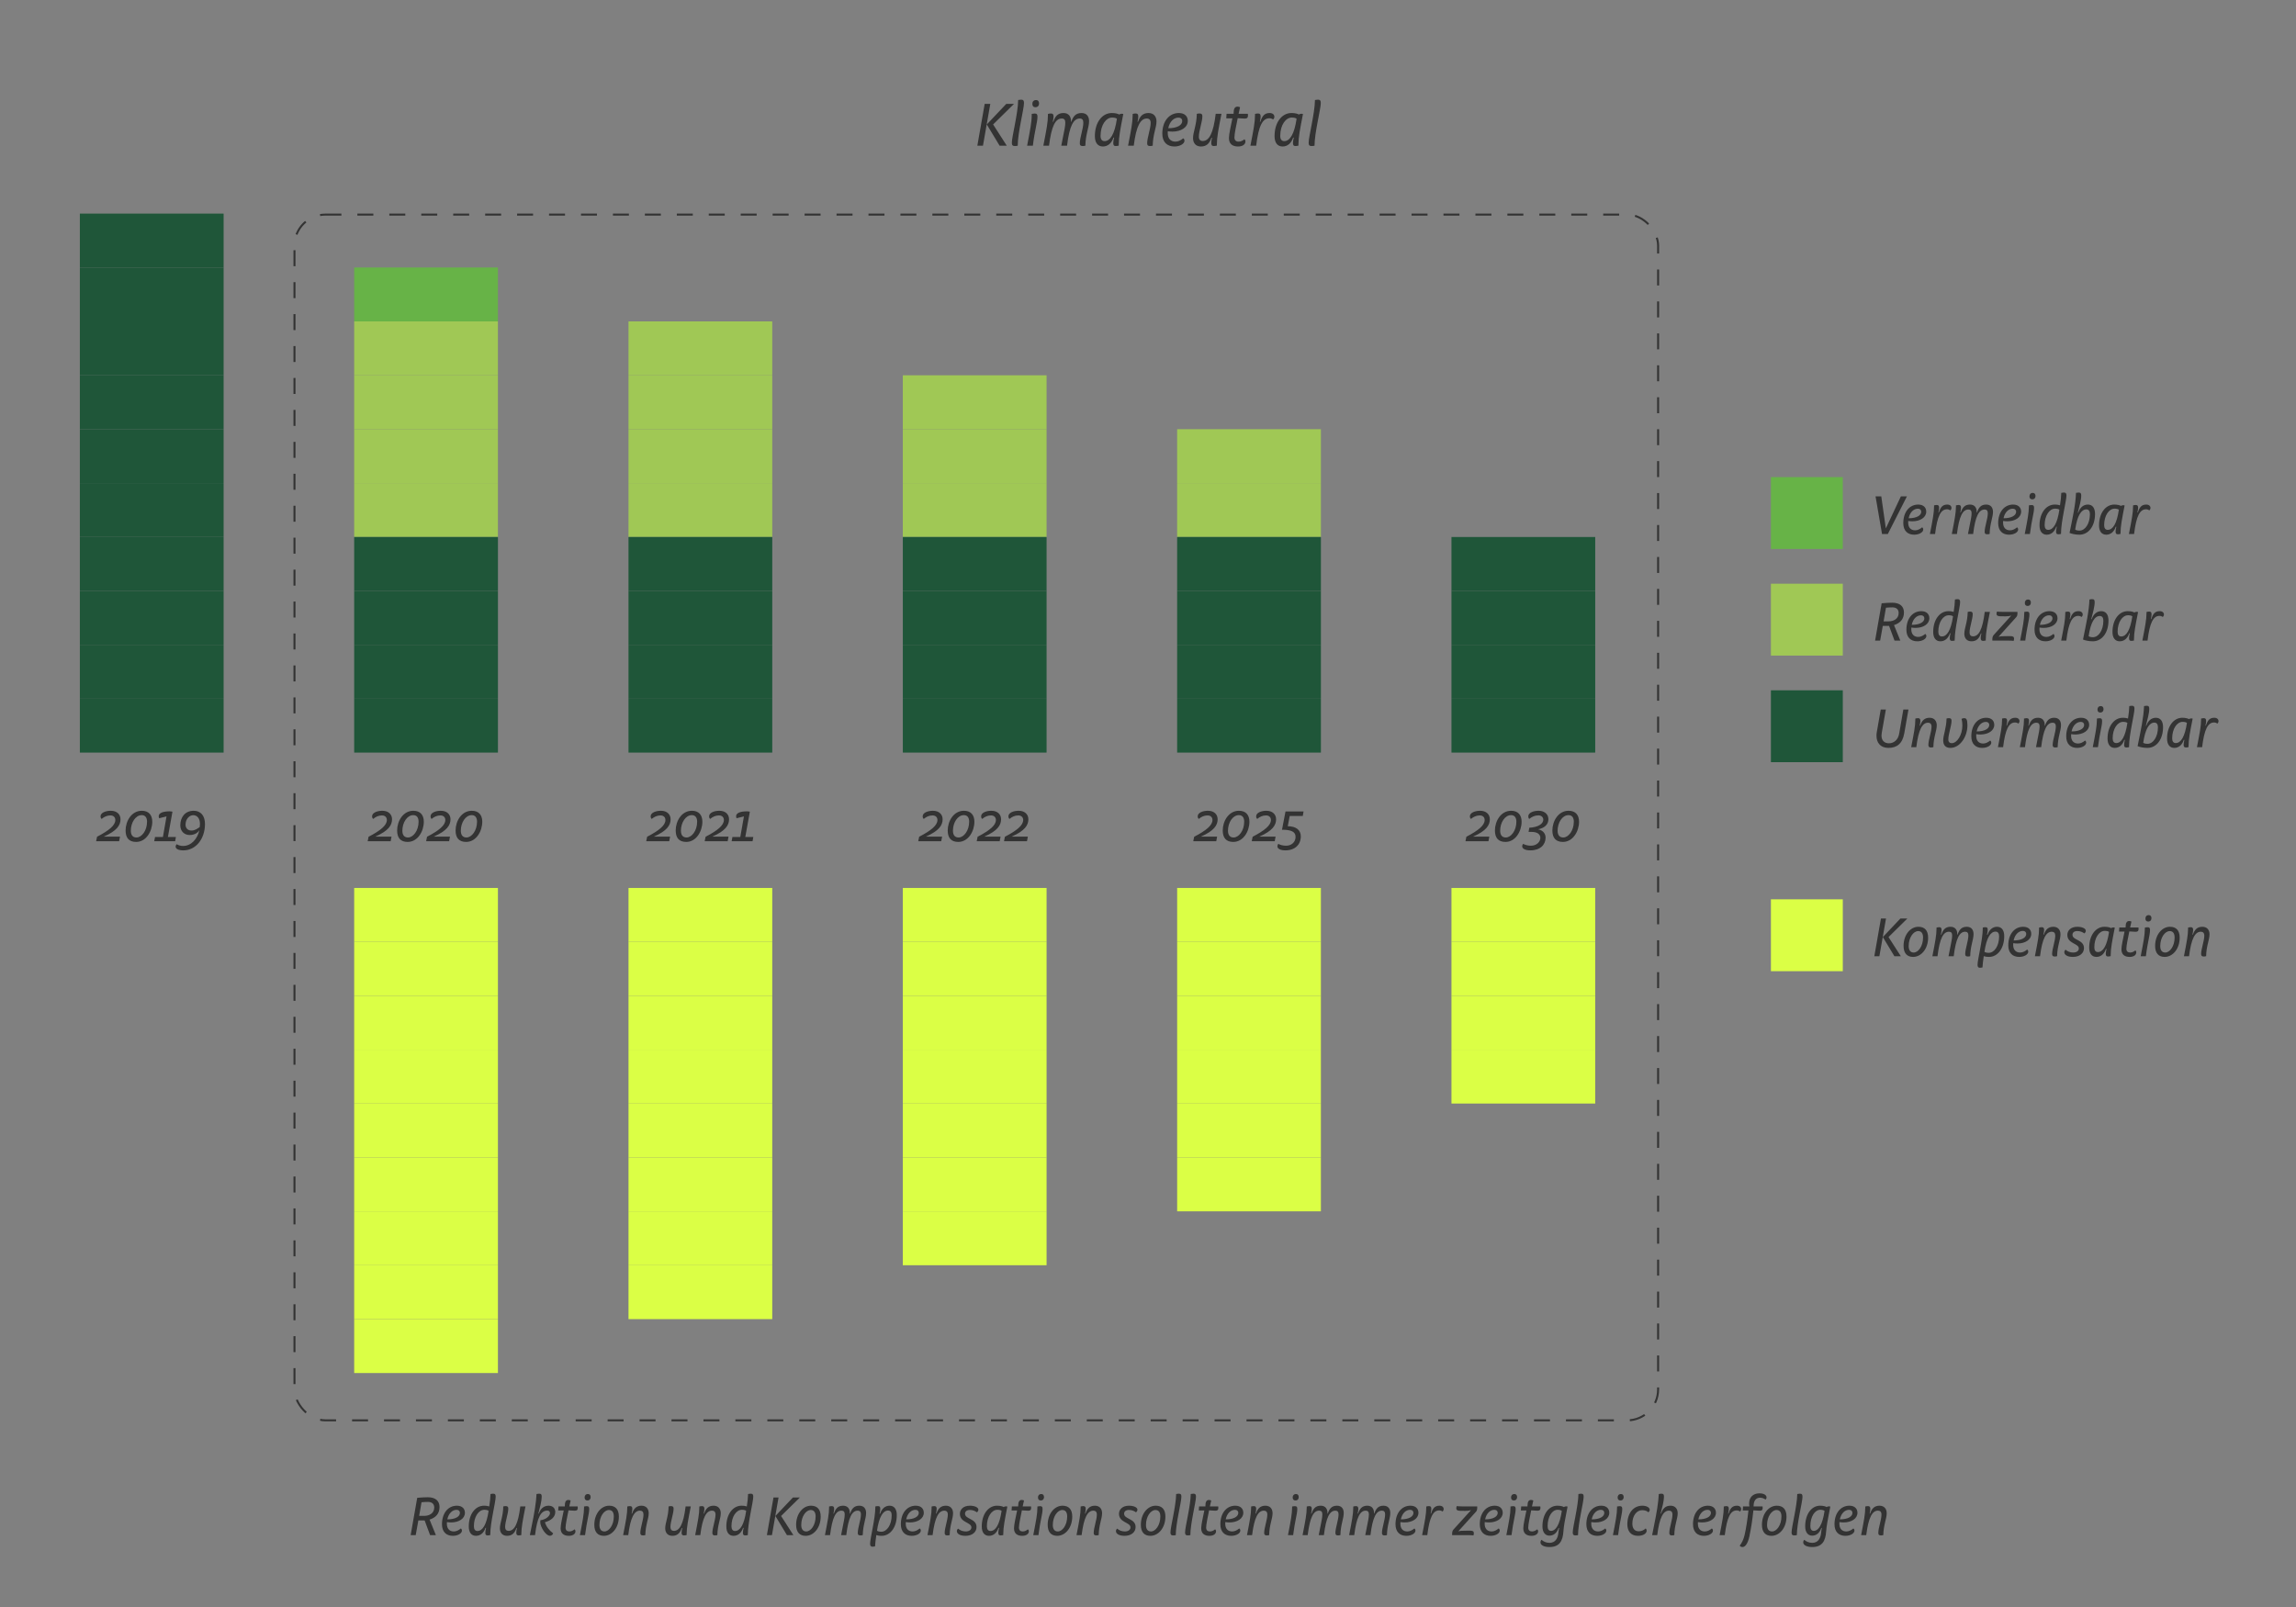 <?xml version="1.0" encoding="UTF-8"?>
<svg xmlns="http://www.w3.org/2000/svg" width="1150" height="805" viewBox="0 0 1150 805" fill="none">
  <rect x="0" y="0" width="1150" height="805" fill="#808080" stroke="none"/>
  <rect x="40" y="107" width="72" height="27" fill="#1F5639"></rect>
  <rect x="40" y="134" width="72" height="27" fill="#1F5639"></rect>
  <rect x="40" y="161" width="72" height="27" fill="#1F5639"></rect>
  <rect x="40" y="188" width="72" height="27" fill="#1F5639"></rect>
  <rect x="40" y="215" width="72" height="27" fill="#1F5639"></rect>
  <rect x="40" y="242" width="72" height="27" fill="#1F5639"></rect>
  <rect x="40" y="269" width="72" height="27" fill="#1F5639"></rect>
  <rect x="40" y="296" width="72" height="27" fill="#1F5639"></rect>
  <rect x="40" y="323" width="72" height="27" fill="#1F5639"></rect>
  <rect x="40" y="350" width="72" height="27" fill="#1F5639"></rect>
  <path d="M55.487 406.136C52.981 406.136 50.361 407.086 50.361 408.93C50.361 409.448 50.505 409.88 50.908 410.226C52.089 409.218 53.557 408.469 55.285 408.469C56.927 408.469 57.762 409.477 57.762 410.773C57.762 413.422 54.652 416.014 48.604 419.154L48.143 421.4H59.663L60.095 419.096H51.944C58.597 416.187 60.354 413.365 60.354 410.398C60.354 407.979 58.597 406.136 55.487 406.136ZM71.028 406.136C65.872 406.136 62.906 411.32 62.906 416.014C62.906 419.73 64.634 421.746 68.176 421.746C73.245 421.746 76.269 416.389 76.269 411.608C76.269 408.21 74.426 406.136 71.028 406.136ZM70.999 408.325C72.813 408.325 73.648 409.65 73.648 411.608C73.648 416.13 70.941 419.528 68.349 419.528C66.506 419.528 65.527 418.318 65.527 416.13C65.527 412.098 67.86 408.325 70.999 408.325ZM83.411 408.958L81.597 419.269H77.651L77.248 421.4H87.731L88.106 419.269H84.103L86.378 406.597C86.061 406.51 85.485 406.424 84.88 406.424C81.799 406.424 79.495 407.202 79.495 408.843C79.495 409.246 79.552 409.592 79.725 409.88L83.411 408.958ZM99.871 415.842C98.921 420.219 95.782 423.762 91.721 423.762C90.454 423.762 89.388 423.445 88.553 422.898C88.207 423.186 87.977 423.618 87.977 424.107C87.977 425.259 89.504 425.979 91.808 425.979C98.086 425.979 102.665 420.248 102.665 412.76C102.665 408.613 100.534 406.136 97.02 406.136C92.585 406.136 90.31 409.477 90.31 413.451C90.31 416.504 92.441 418.29 94.975 418.29C97.337 418.29 98.95 417.282 99.871 415.842ZM100.044 414.286C98.835 415.15 97.567 416.043 95.926 416.043C94.083 416.043 92.931 414.862 92.931 413.134C92.931 410.254 94.832 408.354 96.819 408.354C98.748 408.354 100.159 409.995 100.159 412.731C100.159 413.134 100.131 413.71 100.044 414.286Z" fill="#333333"></path>
  <rect x="177.4" y="134" width="72" height="27" fill="#67B347"></rect>
  <rect x="177.4" y="161" width="72" height="27" fill="#A0C855"></rect>
  <rect x="177.4" y="188" width="72" height="27" fill="#A0C855"></rect>
  <rect x="177.4" y="215" width="72" height="27" fill="#A0C855"></rect>
  <rect x="177.4" y="242" width="72" height="27" fill="#A0C855"></rect>
  <rect x="177.4" y="269" width="72" height="27" fill="#1F5639"></rect>
  <rect x="177.4" y="296" width="72" height="27" fill="#1F5639"></rect>
  <rect x="177.4" y="323" width="72" height="27" fill="#1F5639"></rect>
  <rect x="177.4" y="350" width="72" height="27" fill="#1F5639"></rect>
  <path d="M191.495 406.136C188.989 406.136 186.369 407.086 186.369 408.93C186.369 409.448 186.513 409.88 186.916 410.226C188.097 409.218 189.565 408.469 191.293 408.469C192.935 408.469 193.77 409.477 193.77 410.773C193.77 413.422 190.66 416.014 184.612 419.154L184.151 421.4H195.671L196.103 419.096H187.953C194.605 416.187 196.362 413.365 196.362 410.398C196.362 407.979 194.605 406.136 191.495 406.136ZM207.036 406.136C201.881 406.136 198.914 411.32 198.914 416.014C198.914 419.73 200.642 421.746 204.185 421.746C209.253 421.746 212.277 416.389 212.277 411.608C212.277 408.21 210.434 406.136 207.036 406.136ZM207.007 408.325C208.821 408.325 209.657 409.65 209.657 411.608C209.657 416.13 206.949 419.528 204.357 419.528C202.514 419.528 201.535 418.318 201.535 416.13C201.535 412.098 203.868 408.325 207.007 408.325ZM220.773 406.136C218.268 406.136 215.647 407.086 215.647 408.93C215.647 409.448 215.791 409.88 216.194 410.226C217.375 409.218 218.844 408.469 220.572 408.469C222.213 408.469 223.048 409.477 223.048 410.773C223.048 413.422 219.938 416.014 213.89 419.154L213.429 421.4H224.949L225.381 419.096H217.231C223.884 416.187 225.64 413.365 225.64 410.398C225.64 407.979 223.884 406.136 220.773 406.136ZM236.314 406.136C231.159 406.136 228.192 411.32 228.192 416.014C228.192 419.73 229.92 421.746 233.463 421.746C238.532 421.746 241.556 416.389 241.556 411.608C241.556 408.21 239.712 406.136 236.314 406.136ZM236.285 408.325C238.1 408.325 238.935 409.65 238.935 411.608C238.935 416.13 236.228 419.528 233.636 419.528C231.792 419.528 230.813 418.318 230.813 416.13C230.813 412.098 233.146 408.325 236.285 408.325Z" fill="#333333"></path>
  <rect x="177.4" y="444.8" width="72" height="27" fill="#DBFF45"></rect>
  <rect x="177.4" y="471.8" width="72" height="27" fill="#DBFF45"></rect>
  <rect x="177.4" y="498.8" width="72" height="27" fill="#DBFF45"></rect>
  <rect x="177.4" y="525.8" width="72" height="27" fill="#DBFF45"></rect>
  <rect x="177.4" y="552.8" width="72" height="27" fill="#DBFF45"></rect>
  <rect x="177.4" y="579.8" width="72" height="27" fill="#DBFF45"></rect>
  <rect x="177.4" y="606.8" width="72" height="27" fill="#DBFF45"></rect>
  <rect x="177.4" y="633.8" width="72" height="27" fill="#DBFF45"></rect>
  <rect x="177.4" y="660.8" width="72" height="27" fill="#DBFF45"></rect>
  <rect x="314.8" y="161" width="72" height="27" fill="#A0C855"></rect>
  <rect x="314.8" y="188" width="72" height="27" fill="#A0C855"></rect>
  <rect x="314.8" y="215" width="72" height="27" fill="#A0C855"></rect>
  <rect x="314.8" y="242" width="72" height="27" fill="#A0C855"></rect>
  <rect x="314.8" y="269" width="72" height="27" fill="#1F5639"></rect>
  <rect x="314.8" y="296" width="72" height="27" fill="#1F5639"></rect>
  <rect x="314.8" y="323" width="72" height="27" fill="#1F5639"></rect>
  <rect x="314.8" y="350" width="72" height="27" fill="#1F5639"></rect>
  <path d="M331.018 406.136C328.512 406.136 325.892 407.086 325.892 408.93C325.892 409.448 326.036 409.88 326.439 410.226C327.62 409.218 329.088 408.469 330.816 408.469C332.458 408.469 333.293 409.477 333.293 410.773C333.293 413.422 330.183 416.014 324.135 419.154L323.674 421.4H335.194L335.626 419.096H327.476C334.128 416.187 335.885 413.365 335.885 410.398C335.885 407.979 334.128 406.136 331.018 406.136ZM346.559 406.136C341.403 406.136 338.437 411.32 338.437 416.014C338.437 419.73 340.165 421.746 343.707 421.746C348.776 421.746 351.8 416.389 351.8 411.608C351.8 408.21 349.957 406.136 346.559 406.136ZM346.53 408.325C348.344 408.325 349.179 409.65 349.179 411.608C349.179 416.13 346.472 419.528 343.88 419.528C342.037 419.528 341.058 418.318 341.058 416.13C341.058 412.098 343.391 408.325 346.53 408.325ZM360.296 406.136C357.79 406.136 355.17 407.086 355.17 408.93C355.17 409.448 355.314 409.88 355.717 410.226C356.898 409.218 358.366 408.469 360.094 408.469C361.736 408.469 362.571 409.477 362.571 410.773C362.571 413.422 359.461 416.014 353.413 419.154L352.952 421.4H364.472L364.904 419.096H356.754C363.406 416.187 365.163 413.365 365.163 410.398C365.163 407.979 363.406 406.136 360.296 406.136ZM372.611 408.958L370.797 419.269H366.851L366.448 421.4H376.931L377.306 419.269H373.302L375.578 406.597C375.261 406.51 374.685 406.424 374.08 406.424C370.998 406.424 368.694 407.202 368.694 408.843C368.694 409.246 368.752 409.592 368.925 409.88L372.611 408.958Z" fill="#333333"></path>
  <rect x="314.8" y="444.8" width="72" height="27" fill="#DBFF45"></rect>
  <rect x="314.8" y="471.8" width="72" height="27" fill="#DBFF45"></rect>
  <rect x="314.8" y="498.8" width="72" height="27" fill="#DBFF45"></rect>
  <rect x="314.8" y="525.8" width="72" height="27" fill="#DBFF45"></rect>
  <rect x="314.8" y="552.8" width="72" height="27" fill="#DBFF45"></rect>
  <rect x="314.8" y="579.8" width="72" height="27" fill="#DBFF45"></rect>
  <rect x="314.8" y="606.8" width="72" height="27" fill="#DBFF45"></rect>
  <rect x="314.8" y="633.8" width="72" height="27" fill="#DBFF45"></rect>
  <rect x="452.2" y="188" width="72" height="27" fill="#A0C855"></rect>
  <rect x="452.2" y="215" width="72" height="27" fill="#A0C855"></rect>
  <rect x="452.2" y="242" width="72" height="27" fill="#A0C855"></rect>
  <rect x="452.2" y="269" width="72" height="27" fill="#1F5639"></rect>
  <rect x="452.2" y="296" width="72" height="27" fill="#1F5639"></rect>
  <rect x="452.2" y="323" width="72" height="27" fill="#1F5639"></rect>
  <rect x="452.2" y="350" width="72" height="27" fill="#1F5639"></rect>
  <path d="M467.265 406.136C464.76 406.136 462.139 407.086 462.139 408.93C462.139 409.448 462.283 409.88 462.686 410.226C463.867 409.218 465.336 408.469 467.064 408.469C468.705 408.469 469.54 409.477 469.54 410.773C469.54 413.422 466.43 416.014 460.382 419.154L459.921 421.4H471.441L471.873 419.096H463.723C470.376 416.187 472.132 413.365 472.132 410.398C472.132 407.979 470.376 406.136 467.265 406.136ZM482.806 406.136C477.651 406.136 474.684 411.32 474.684 416.014C474.684 419.73 476.412 421.746 479.955 421.746C485.024 421.746 488.048 416.389 488.048 411.608C488.048 408.21 486.204 406.136 482.806 406.136ZM482.777 408.325C484.592 408.325 485.427 409.65 485.427 411.608C485.427 416.13 482.72 419.528 480.128 419.528C478.284 419.528 477.305 418.318 477.305 416.13C477.305 412.098 479.638 408.325 482.777 408.325ZM496.543 406.136C494.038 406.136 491.417 407.086 491.417 408.93C491.417 409.448 491.561 409.88 491.964 410.226C493.145 409.218 494.614 408.469 496.342 408.469C497.983 408.469 498.819 409.477 498.819 410.773C498.819 413.422 495.708 416.014 489.66 419.154L489.199 421.4H500.719L501.151 419.096H493.001C499.654 416.187 501.411 413.365 501.411 410.398C501.411 407.979 499.654 406.136 496.543 406.136ZM510.212 406.136C507.706 406.136 505.086 407.086 505.086 408.93C505.086 409.448 505.23 409.88 505.633 410.226C506.814 409.218 508.282 408.469 510.01 408.469C511.652 408.469 512.487 409.477 512.487 410.773C512.487 413.422 509.377 416.014 503.329 419.154L502.868 421.4H514.388L514.82 419.096H506.67C513.322 416.187 515.079 413.365 515.079 410.398C515.079 407.979 513.322 406.136 510.212 406.136Z" fill="#333333"></path>
  <rect x="452.2" y="444.8" width="72" height="27" fill="#DBFF45"></rect>
  <rect x="452.2" y="471.8" width="72" height="27" fill="#DBFF45"></rect>
  <rect x="452.2" y="498.8" width="72" height="27" fill="#DBFF45"></rect>
  <rect x="452.2" y="525.8" width="72" height="27" fill="#DBFF45"></rect>
  <rect x="452.2" y="552.8" width="72" height="27" fill="#DBFF45"></rect>
  <rect x="452.2" y="579.8" width="72" height="27" fill="#DBFF45"></rect>
  <rect x="452.2" y="606.8" width="72" height="27" fill="#DBFF45"></rect>
  <rect x="589.6" y="215" width="72" height="27" fill="#A0C855"></rect>
  <rect x="589.6" y="242" width="72" height="27" fill="#A0C855"></rect>
  <rect x="589.6" y="269" width="72" height="27" fill="#1F5639"></rect>
  <rect x="589.6" y="296" width="72" height="27" fill="#1F5639"></rect>
  <rect x="589.6" y="323" width="72" height="27" fill="#1F5639"></rect>
  <rect x="589.6" y="350" width="72" height="27" fill="#1F5639"></rect>
  <path d="M605.016 406.136C602.511 406.136 599.89 407.086 599.89 408.93C599.89 409.448 600.034 409.88 600.437 410.226C601.618 409.218 603.087 408.469 604.815 408.469C606.456 408.469 607.291 409.477 607.291 410.773C607.291 413.422 604.181 416.014 598.133 419.154L597.672 421.4H609.192L609.624 419.096H601.474C608.127 416.187 609.883 413.365 609.883 410.398C609.883 407.979 608.127 406.136 605.016 406.136ZM620.557 406.136C615.402 406.136 612.435 411.32 612.435 416.014C612.435 419.73 614.163 421.746 617.706 421.746C622.775 421.746 625.799 416.389 625.799 411.608C625.799 408.21 623.955 406.136 620.557 406.136ZM620.528 408.325C622.343 408.325 623.178 409.65 623.178 411.608C623.178 416.13 620.471 419.528 617.879 419.528C616.035 419.528 615.056 418.318 615.056 416.13C615.056 412.098 617.389 408.325 620.528 408.325ZM634.294 406.136C631.789 406.136 629.168 407.086 629.168 408.93C629.168 409.448 629.312 409.88 629.715 410.226C630.896 409.218 632.365 408.469 634.093 408.469C635.734 408.469 636.569 409.477 636.569 410.773C636.569 413.422 633.459 416.014 627.411 419.154L626.95 421.4H638.47L638.902 419.096H630.752C637.405 416.187 639.161 413.365 639.161 410.398C639.161 407.979 637.405 406.136 634.294 406.136ZM652.917 406.482H643.873L642.117 415.64C646.753 415.64 648.913 416.648 648.913 419.211C648.913 421.688 647.013 423.646 644.19 423.646C642.549 423.646 641.195 423.243 640.302 422.725C640.014 422.955 639.813 423.502 639.813 423.992C639.813 425.144 641.368 425.979 643.787 425.979C648.654 425.979 651.534 423.07 651.534 418.952C651.534 415.842 649.201 413.883 644.997 413.883L645.976 408.757H652.513L652.917 406.482Z" fill="#333333"></path>
  <rect x="589.6" y="444.8" width="72" height="27" fill="#DBFF45"></rect>
  <rect x="589.6" y="471.8" width="72" height="27" fill="#DBFF45"></rect>
  <rect x="589.6" y="498.8" width="72" height="27" fill="#DBFF45"></rect>
  <rect x="589.6" y="525.8" width="72" height="27" fill="#DBFF45"></rect>
  <rect x="589.6" y="552.8" width="72" height="27" fill="#DBFF45"></rect>
  <rect x="589.6" y="579.8" width="72" height="27" fill="#DBFF45"></rect>
  <rect x="727" y="269" width="72" height="27" fill="#1F5639"></rect>
  <rect x="727" y="296" width="72" height="27" fill="#1F5639"></rect>
  <rect x="727" y="323" width="72" height="27" fill="#1F5639"></rect>
  <rect x="727" y="350" width="72" height="27" fill="#1F5639"></rect>
  <path d="M741.348 406.136C738.842 406.136 736.221 407.086 736.221 408.93C736.221 409.448 736.365 409.88 736.769 410.226C737.949 409.218 739.418 408.469 741.146 408.469C742.788 408.469 743.623 409.477 743.623 410.773C743.623 413.422 740.513 416.014 734.465 419.154L734.004 421.4H745.524L745.956 419.096H737.805C744.458 416.187 746.215 413.365 746.215 410.398C746.215 407.979 744.458 406.136 741.348 406.136ZM756.889 406.136C751.733 406.136 748.767 411.32 748.767 416.014C748.767 419.73 750.495 421.746 754.037 421.746C759.106 421.746 762.13 416.389 762.13 411.608C762.13 408.21 760.287 406.136 756.889 406.136ZM756.86 408.325C758.674 408.325 759.509 409.65 759.509 411.608C759.509 416.13 756.802 419.528 754.21 419.528C752.367 419.528 751.388 418.318 751.388 416.13C751.388 412.098 753.721 408.325 756.86 408.325ZM770.54 415.381C773.592 414.776 775.551 413.019 775.551 410.341C775.551 407.778 773.448 406.136 770.626 406.136C767.976 406.136 765.471 407.173 765.471 408.93C765.471 409.448 765.586 409.909 765.96 410.226C767.199 409.189 768.754 408.44 770.511 408.44C772.21 408.44 772.988 409.534 772.988 410.629C772.988 412.587 770.568 414.402 765.989 414.632L765.615 416.734H767.199C770.05 416.734 771.519 417.973 771.519 419.672C771.519 421.717 769.647 423.646 766.796 423.646C765.24 423.646 763.858 423.243 762.936 422.725C762.62 422.984 762.418 423.502 762.418 423.934C762.418 425.086 763.858 425.979 766.479 425.979C771.461 425.979 774.14 423.157 774.14 419.586C774.14 417.598 772.815 415.928 770.511 415.467L770.54 415.381ZM785.66 406.136C780.505 406.136 777.539 411.32 777.539 416.014C777.539 419.73 779.267 421.746 782.809 421.746C787.878 421.746 790.902 416.389 790.902 411.608C790.902 408.21 789.059 406.136 785.66 406.136ZM785.632 408.325C787.446 408.325 788.281 409.65 788.281 411.608C788.281 416.13 785.574 419.528 782.982 419.528C781.139 419.528 780.16 418.318 780.16 416.13C780.16 412.098 782.492 408.325 785.632 408.325Z" fill="#333333"></path>
  <rect x="727" y="444.8" width="72" height="27" fill="#DBFF45"></rect>
  <rect x="727" y="471.8" width="72" height="27" fill="#DBFF45"></rect>
  <rect x="727" y="498.8" width="72" height="27" fill="#DBFF45"></rect>
  <rect x="727" y="525.8" width="72" height="27" fill="#DBFF45"></rect>
  <rect x="887" y="239" width="36" height="36" fill="#67B347"></rect>
  <path d="M952.101 248.636L944.555 264.706L942.28 248.636H939.4L942.654 267.5H945.563L955.125 248.636H952.101ZM955.781 260.962C956.501 261.078 957.192 261.135 957.883 261.135C961.742 261.135 964.795 259.234 964.795 256.297C964.795 254.396 963.557 252.754 960.763 252.754C956.414 252.754 953.304 256.441 953.304 262.057C953.304 265.858 955.464 267.846 958.747 267.846C961.339 267.846 963.297 266.578 963.297 265.254C963.297 264.793 963.153 264.447 962.75 264.159C961.685 265.052 960.475 265.657 959.237 265.657C957.077 265.657 955.752 264.274 955.752 261.798C955.752 261.51 955.781 261.222 955.781 260.962ZM955.982 259.609C956.616 256.47 958.632 254.828 960.533 254.828C961.8 254.828 962.289 255.548 962.289 256.354C962.289 258.226 959.957 259.609 955.982 259.609ZM969.229 267.5C970.323 258.342 972.195 255.116 975.191 255.116C975.824 255.116 976.458 255.318 976.861 255.692C977.149 255.404 977.437 255.001 977.437 254.454C977.437 253.532 976.746 252.754 975.306 252.754C972.944 252.754 971.907 254.166 971.13 256.7H970.899C971.072 255.778 971.245 255.087 971.245 254.396C971.245 253.503 971.015 252.956 970.093 252.956C969.632 252.956 969.027 253.071 968.711 253.158V253.705C968.711 256.902 968.048 260.271 966.637 267.5H969.229ZM985.699 267.5H988.291C989.385 258.514 991.199 255.231 994.051 255.231C995.087 255.231 995.635 255.836 995.635 257.074C995.635 259.839 994.051 263.842 994.051 266.406C994.051 267.385 994.511 267.644 995.404 267.644C995.807 267.644 996.239 267.558 996.556 267.471C996.643 262.374 998.227 259.263 998.227 256.412C998.227 254.281 997.132 252.754 994.828 252.754C992.236 252.754 991.055 254.223 990.22 256.7H990.047C990.076 256.556 990.076 256.47 990.076 256.354C990.076 254.281 988.982 252.754 986.707 252.754C984.115 252.754 982.934 254.223 982.099 256.7H981.868C982.041 255.778 982.214 255.087 982.214 254.396C982.214 253.503 981.983 252.956 981.062 252.956C980.601 252.956 979.996 253.071 979.679 253.158V253.705C979.679 256.902 979.017 260.271 977.606 267.5H980.169C981.292 258.514 983.078 255.231 985.929 255.231C986.995 255.231 987.513 255.836 987.513 257.074C987.513 258.658 986.995 260.962 986.563 263.094C986.303 264.303 985.987 265.858 985.699 267.5ZM1003.31 260.962C1004.03 261.078 1004.72 261.135 1005.41 261.135C1009.27 261.135 1012.33 259.234 1012.33 256.297C1012.33 254.396 1011.09 252.754 1008.29 252.754C1003.95 252.754 1000.83 256.441 1000.83 262.057C1000.83 265.858 1002.99 267.846 1006.28 267.846C1008.87 267.846 1010.83 266.578 1010.83 265.254C1010.83 264.793 1010.68 264.447 1010.28 264.159C1009.22 265.052 1008.01 265.657 1006.77 265.657C1004.61 265.657 1003.28 264.274 1003.28 261.798C1003.28 261.51 1003.31 261.222 1003.31 260.962ZM1003.51 259.609C1004.15 256.47 1006.16 254.828 1008.06 254.828C1009.33 254.828 1009.82 255.548 1009.82 256.354C1009.82 258.226 1007.49 259.609 1003.51 259.609ZM1016.73 267.5C1017.6 260.358 1018.81 257.017 1018.81 254.396C1018.81 253.503 1018.6 252.985 1017.62 252.985C1017.13 252.985 1016.56 253.1 1016.21 253.158V253.705C1016.21 256.902 1015.49 260.53 1014.14 267.5H1016.73ZM1016.5 248.607C1016.5 249.5 1016.9 250.134 1017.88 250.134C1018.98 250.134 1019.53 249.385 1019.53 248.463C1019.53 247.599 1019.12 246.908 1018.2 246.908C1017.08 246.908 1016.5 247.628 1016.5 248.607ZM1031.79 253.129C1031.33 252.956 1030.38 252.754 1029.17 252.754C1024.79 252.754 1021.54 257.046 1021.54 263.151C1021.54 266.118 1022.84 267.846 1025.14 267.846C1027.44 267.846 1029.11 266.29 1029.92 263.842H1030.21C1030.01 264.764 1029.83 265.542 1029.83 266.204C1029.83 267.097 1030.01 267.644 1030.93 267.644C1031.45 267.644 1031.96 267.558 1032.31 267.471V267.126C1032.31 261.25 1035.02 250.882 1035.02 248.262C1035.02 247.254 1034.79 246.735 1033.75 246.735C1033.38 246.735 1032.74 246.85 1032.43 246.908C1032.4 248.665 1032.14 250.882 1031.79 253.129ZM1031.48 255.346C1030.44 262.374 1028.42 265.426 1025.89 265.426C1024.74 265.426 1024.1 264.591 1024.1 263.065C1024.1 258.226 1026.52 254.799 1029.34 254.799C1030.41 254.799 1031.22 255.058 1031.48 255.346ZM1036.58 266.953C1037.53 267.385 1039.43 267.846 1041.51 267.846C1046.09 267.846 1049.34 263.554 1049.34 257.449C1049.34 254.482 1048.05 252.754 1045.74 252.754C1043.47 252.754 1041.77 254.31 1040.96 256.758H1040.73C1041.51 253.734 1042.43 250.45 1042.43 248.262C1042.43 247.254 1042.2 246.735 1041.16 246.735C1040.73 246.735 1040.15 246.85 1039.81 246.908C1039.61 252.783 1038.14 259.234 1036.58 266.953ZM1039.41 265.254C1040.44 258.226 1042.46 255.174 1044.99 255.174C1046.17 255.174 1046.78 256.009 1046.78 257.535C1046.78 262.374 1044.36 265.801 1041.57 265.801C1040.47 265.801 1039.66 265.542 1039.41 265.254ZM1064.16 253.186C1063.99 253.129 1063.7 253.071 1063.53 253.071C1063.07 253.071 1062.64 253.215 1062.29 253.417C1061.72 253.071 1060.59 252.754 1058.98 252.754C1054.6 252.754 1051.35 257.046 1051.35 263.151C1051.35 266.118 1052.64 267.846 1054.98 267.846C1057.25 267.846 1058.92 266.29 1059.73 263.842H1060.02C1059.81 264.764 1059.64 265.542 1059.64 266.204C1059.64 267.097 1059.84 267.644 1060.77 267.644C1061.25 267.644 1061.77 267.529 1062.12 267.442V266.866C1062.12 263.612 1062.81 260.098 1064.16 253.186ZM1061.28 255.346C1060.25 262.374 1058.23 265.426 1055.7 265.426C1054.54 265.426 1053.91 264.591 1053.91 263.065C1053.91 258.226 1056.33 254.799 1059.15 254.799C1060.22 254.799 1061.02 255.058 1061.28 255.346ZM1068.9 267.5C1070 258.342 1071.87 255.116 1074.87 255.116C1075.5 255.116 1076.13 255.318 1076.54 255.692C1076.82 255.404 1077.11 255.001 1077.11 254.454C1077.11 253.532 1076.42 252.754 1074.98 252.754C1072.62 252.754 1071.58 254.166 1070.8 256.7H1070.57C1070.75 255.778 1070.92 255.087 1070.92 254.396C1070.92 253.503 1070.69 252.956 1069.77 252.956C1069.31 252.956 1068.7 253.071 1068.39 253.158V253.705C1068.39 256.902 1067.72 260.271 1066.31 267.5H1068.9Z" fill="#333333"></path>
  <rect x="887" y="292.4" width="36" height="36" fill="#A0C855"></rect>
  <path d="M948.651 313.124C951.646 312.174 953.634 310.215 953.634 306.817C953.634 303.85 951.733 301.921 947.73 301.921C946.261 301.921 944.274 302.036 942.459 302.209L939.176 320.9H941.71L943.035 313.527H946.174L948.91 320.9H951.819L948.651 313.124ZM944.619 304.426C945.541 304.311 947.125 304.254 947.816 304.254C949.774 304.254 950.984 305.204 950.984 307.076C950.984 309.985 948.45 311.252 946.002 311.252H943.438L944.619 304.426ZM957.34 314.362C958.06 314.478 958.751 314.535 959.442 314.535C963.301 314.535 966.354 312.634 966.354 309.697C966.354 307.796 965.116 306.154 962.322 306.154C957.973 306.154 954.863 309.841 954.863 315.457C954.863 319.258 957.023 321.246 960.306 321.246C962.898 321.246 964.857 319.978 964.857 318.654C964.857 318.193 964.713 317.847 964.309 317.559C963.244 318.452 962.034 319.057 960.796 319.057C958.636 319.057 957.311 317.674 957.311 315.198C957.311 314.91 957.34 314.622 957.34 314.362ZM957.541 313.009C958.175 309.87 960.191 308.228 962.092 308.228C963.359 308.228 963.849 308.948 963.849 309.754C963.849 311.626 961.516 313.009 957.541 313.009ZM978.536 306.529C978.075 306.356 977.124 306.154 975.915 306.154C971.537 306.154 968.283 310.446 968.283 316.551C968.283 319.518 969.579 321.246 971.883 321.246C974.187 321.246 975.857 319.69 976.664 317.242H976.952C976.75 318.164 976.577 318.942 976.577 319.604C976.577 320.497 976.75 321.044 977.672 321.044C978.19 321.044 978.708 320.958 979.054 320.871V320.526C979.054 314.65 981.761 304.282 981.761 301.662C981.761 300.654 981.531 300.135 980.494 300.135C980.12 300.135 979.486 300.25 979.169 300.308C979.14 302.065 978.881 304.282 978.536 306.529ZM978.219 308.746C977.182 315.774 975.166 318.826 972.632 318.826C971.48 318.826 970.846 317.991 970.846 316.465C970.846 311.626 973.265 308.199 976.088 308.199C977.153 308.199 977.96 308.458 978.219 308.746ZM985.573 306.529C985.487 311.626 983.874 314.708 983.874 317.473C983.874 319.719 985.141 321.246 987.445 321.246C990.037 321.246 991.333 319.777 992.169 317.3H992.428C992.226 318.222 992.082 318.913 992.082 319.604C992.082 320.497 992.313 321.044 993.234 321.044C993.695 321.044 994.271 320.929 994.617 320.842V320.295C994.617 317.098 995.308 313.556 996.69 306.5H994.098C993.004 315.486 991.074 318.769 988.194 318.769C987.157 318.769 986.495 318.135 986.495 316.839C986.495 314.161 988.079 310.158 988.079 307.594C988.079 306.615 987.589 306.356 986.725 306.356C986.322 306.356 985.861 306.442 985.573 306.529ZM1006.02 320.9C1006.94 320.9 1007.98 320.958 1008.59 321.044C1008.7 320.612 1008.79 320.295 1008.79 319.95C1008.79 318.942 1008.24 318.654 1006.77 318.654C1006.71 318.654 1006.66 318.654 1004.21 318.682C1003.03 318.682 1001.76 318.711 1001.18 318.999L1001.13 318.855L1009.88 309.15C1010.49 308.487 1010.49 307.767 1010.49 306.5H1002.77C1001.85 306.5 1000.81 306.442 1000.21 306.356C1000.09 306.788 1000 307.105 1000 307.422C1000 308.43 1000.67 308.689 1002.11 308.718L1004.5 308.746C1005.62 308.746 1006.54 308.631 1007.18 308.372L1007.23 308.545L998.593 318.078C997.959 318.769 997.902 319.46 997.902 320.9H1006.02ZM1014.41 320.9C1015.27 313.758 1016.48 310.417 1016.48 307.796C1016.48 306.903 1016.28 306.385 1015.3 306.385C1014.81 306.385 1014.24 306.5 1013.89 306.558V307.105C1013.89 310.302 1013.17 313.93 1011.82 320.9H1014.41ZM1014.18 302.007C1014.18 302.9 1014.58 303.534 1015.56 303.534C1016.66 303.534 1017.2 302.785 1017.2 301.863C1017.2 300.999 1016.8 300.308 1015.88 300.308C1014.76 300.308 1014.18 301.028 1014.18 302.007ZM1021.52 314.362C1022.24 314.478 1022.93 314.535 1023.62 314.535C1027.48 314.535 1030.54 312.634 1030.54 309.697C1030.54 307.796 1029.3 306.154 1026.5 306.154C1022.15 306.154 1019.04 309.841 1019.04 315.457C1019.04 319.258 1021.2 321.246 1024.49 321.246C1027.08 321.246 1029.04 319.978 1029.04 318.654C1029.04 318.193 1028.89 317.847 1028.49 317.559C1027.43 318.452 1026.22 319.057 1024.98 319.057C1022.82 319.057 1021.49 317.674 1021.49 315.198C1021.49 314.91 1021.52 314.622 1021.52 314.362ZM1021.72 313.009C1022.36 309.87 1024.37 308.228 1026.27 308.228C1027.54 308.228 1028.03 308.948 1028.03 309.754C1028.03 311.626 1025.7 313.009 1021.72 313.009ZM1034.97 320.9C1036.06 311.742 1037.94 308.516 1040.93 308.516C1041.56 308.516 1042.2 308.718 1042.6 309.092C1042.89 308.804 1043.18 308.401 1043.18 307.854C1043.18 306.932 1042.49 306.154 1041.05 306.154C1038.68 306.154 1037.65 307.566 1036.87 310.1H1036.64C1036.81 309.178 1036.99 308.487 1036.99 307.796C1036.99 306.903 1036.76 306.356 1035.83 306.356C1035.37 306.356 1034.77 306.471 1034.45 306.558V307.105C1034.45 310.302 1033.79 313.671 1032.38 320.9H1034.97ZM1043.32 320.353C1044.27 320.785 1046.17 321.246 1048.24 321.246C1052.82 321.246 1056.08 316.954 1056.08 310.849C1056.08 307.882 1054.78 306.154 1052.48 306.154C1050.2 306.154 1048.5 307.71 1047.7 310.158H1047.46C1048.24 307.134 1049.16 303.85 1049.16 301.662C1049.16 300.654 1048.93 300.135 1047.9 300.135C1047.46 300.135 1046.89 300.25 1046.54 300.308C1046.34 306.183 1044.87 312.634 1043.32 320.353ZM1046.14 318.654C1047.18 311.626 1049.19 308.574 1051.73 308.574C1052.91 308.574 1053.51 309.409 1053.51 310.935C1053.51 315.774 1051.09 319.201 1048.3 319.201C1047.21 319.201 1046.4 318.942 1046.14 318.654ZM1070.9 306.586C1070.73 306.529 1070.44 306.471 1070.26 306.471C1069.8 306.471 1069.37 306.615 1069.03 306.817C1068.45 306.471 1067.33 306.154 1065.71 306.154C1061.34 306.154 1058.08 310.446 1058.08 316.551C1058.08 319.518 1059.38 321.246 1061.71 321.246C1063.99 321.246 1065.66 319.69 1066.46 317.242H1066.75C1066.55 318.164 1066.38 318.942 1066.38 319.604C1066.38 320.497 1066.58 321.044 1067.5 321.044C1067.99 321.044 1068.51 320.929 1068.85 320.842V320.266C1068.85 317.012 1069.54 313.498 1070.9 306.586ZM1068.02 308.746C1066.98 315.774 1064.97 318.826 1062.43 318.826C1061.28 318.826 1060.65 317.991 1060.65 316.465C1060.65 311.626 1063.06 308.199 1065.89 308.199C1066.95 308.199 1067.76 308.458 1068.02 308.746ZM1075.64 320.9C1076.73 311.742 1078.6 308.516 1081.6 308.516C1082.23 308.516 1082.87 308.718 1083.27 309.092C1083.56 308.804 1083.85 308.401 1083.85 307.854C1083.85 306.932 1083.16 306.154 1081.72 306.154C1079.35 306.154 1078.32 307.566 1077.54 310.1H1077.31C1077.48 309.178 1077.65 308.487 1077.65 307.796C1077.65 306.903 1077.42 306.356 1076.5 306.356C1076.04 306.356 1075.44 306.471 1075.12 306.558V307.105C1075.12 310.302 1074.46 313.671 1073.05 320.9H1075.64Z" fill="#333333"></path>
  <rect x="887" y="345.8" width="36" height="36" fill="#1F5639"></rect>
  <path d="M953.786 367.388L955.888 355.436H953.325L951.223 367.618C950.704 370.585 948.602 372.342 946.125 372.342C943.965 372.342 942.381 371.074 942.381 368.454C942.381 368.022 942.439 367.561 942.525 367.042L944.57 355.436H942.007L940.019 366.812C939.904 367.417 939.875 367.964 939.875 368.54C939.875 371.938 941.747 374.646 945.866 374.646C949.955 374.646 952.864 372.63 953.786 367.388ZM968.373 374.271C968.459 369.174 970.072 366.092 970.072 363.327C970.072 361.081 968.776 359.554 966.472 359.554C963.909 359.554 962.584 361.023 961.749 363.5H961.518C961.691 362.578 961.864 361.887 961.864 361.196C961.864 360.303 961.633 359.756 960.712 359.756C960.251 359.756 959.646 359.871 959.329 359.958V360.505C959.329 363.702 958.667 367.071 957.256 374.3H959.819C960.942 365.314 962.872 362.031 965.723 362.031C966.789 362.031 967.451 362.665 967.451 363.961C967.451 366.639 965.867 370.642 965.867 373.206C965.867 374.185 966.357 374.444 967.221 374.444C967.624 374.444 968.085 374.358 968.373 374.271ZM977.475 360.994C977.475 360.015 976.986 359.756 976.122 359.756C975.718 359.756 975.258 359.842 974.97 359.929C974.854 365.026 973.299 368.137 973.299 370.873C973.299 373.119 974.336 374.646 976.899 374.646C981.622 374.646 985.424 369.174 985.424 363.356C985.424 360.332 984.877 359.756 983.782 359.756C983.293 359.756 982.832 359.9 982.486 360.102C982.803 361.311 982.89 362.578 982.89 363.471C982.89 367.935 980.384 372.284 977.533 372.284C976.582 372.284 975.862 371.708 975.862 370.47C975.862 367.618 977.475 363.615 977.475 360.994ZM989.852 367.762C990.572 367.878 991.264 367.935 991.955 367.935C995.814 367.935 998.867 366.034 998.867 363.097C998.867 361.196 997.628 359.554 994.835 359.554C990.486 359.554 987.376 363.241 987.376 368.857C987.376 372.658 989.536 374.646 992.819 374.646C995.411 374.646 997.369 373.378 997.369 372.054C997.369 371.593 997.225 371.247 996.822 370.959C995.756 371.852 994.547 372.457 993.308 372.457C991.148 372.457 989.824 371.074 989.824 368.598C989.824 368.31 989.852 368.022 989.852 367.762ZM990.054 366.409C990.688 363.27 992.704 361.628 994.604 361.628C995.872 361.628 996.361 362.348 996.361 363.154C996.361 365.026 994.028 366.409 990.054 366.409ZM1003.3 374.3C1004.4 365.142 1006.27 361.916 1009.26 361.916C1009.9 361.916 1010.53 362.118 1010.93 362.492C1011.22 362.204 1011.51 361.801 1011.51 361.254C1011.51 360.332 1010.82 359.554 1009.38 359.554C1007.02 359.554 1005.98 360.966 1005.2 363.5H1004.97C1005.14 362.578 1005.32 361.887 1005.32 361.196C1005.32 360.303 1005.09 359.756 1004.16 359.756C1003.7 359.756 1003.1 359.871 1002.78 359.958V360.505C1002.78 363.702 1002.12 367.071 1000.71 374.3H1003.3ZM1019.77 374.3H1022.36C1023.46 365.314 1025.27 362.031 1028.12 362.031C1029.16 362.031 1029.71 362.636 1029.71 363.874C1029.71 366.639 1028.12 370.642 1028.12 373.206C1028.12 374.185 1028.58 374.444 1029.48 374.444C1029.88 374.444 1030.31 374.358 1030.63 374.271C1030.71 369.174 1032.3 366.063 1032.3 363.212C1032.3 361.081 1031.2 359.554 1028.9 359.554C1026.31 359.554 1025.13 361.023 1024.29 363.5H1024.12C1024.15 363.356 1024.15 363.27 1024.15 363.154C1024.15 361.081 1023.05 359.554 1020.78 359.554C1018.19 359.554 1017.01 361.023 1016.17 363.5H1015.94C1016.11 362.578 1016.29 361.887 1016.29 361.196C1016.29 360.303 1016.06 359.756 1015.13 359.756C1014.67 359.756 1014.07 359.871 1013.75 359.958V360.505C1013.75 363.702 1013.09 367.071 1011.68 374.3H1014.24C1015.36 365.314 1017.15 362.031 1020 362.031C1021.07 362.031 1021.58 362.636 1021.58 363.874C1021.58 365.458 1021.07 367.762 1020.63 369.894C1020.38 371.103 1020.06 372.658 1019.77 374.3ZM1037.38 367.762C1038.1 367.878 1038.79 367.935 1039.49 367.935C1043.35 367.935 1046.4 366.034 1046.4 363.097C1046.4 361.196 1045.16 359.554 1042.37 359.554C1038.02 359.554 1034.91 363.241 1034.91 368.857C1034.91 372.658 1037.07 374.646 1040.35 374.646C1042.94 374.646 1044.9 373.378 1044.9 372.054C1044.9 371.593 1044.76 371.247 1044.35 370.959C1043.29 371.852 1042.08 372.457 1040.84 372.457C1038.68 372.457 1037.35 371.074 1037.35 368.598C1037.35 368.31 1037.38 368.022 1037.38 367.762ZM1037.59 366.409C1038.22 363.27 1040.23 361.628 1042.14 361.628C1043.4 361.628 1043.89 362.348 1043.89 363.154C1043.89 365.026 1041.56 366.409 1037.59 366.409ZM1050.8 374.3C1051.67 367.158 1052.88 363.817 1052.88 361.196C1052.88 360.303 1052.68 359.785 1051.7 359.785C1051.21 359.785 1050.63 359.9 1050.28 359.958V360.505C1050.28 363.702 1049.56 367.33 1048.21 374.3H1050.8ZM1050.57 355.407C1050.57 356.3 1050.98 356.934 1051.96 356.934C1053.05 356.934 1053.6 356.185 1053.6 355.263C1053.6 354.399 1053.19 353.708 1052.27 353.708C1051.15 353.708 1050.57 354.428 1050.57 355.407ZM1065.86 359.929C1065.4 359.756 1064.45 359.554 1063.24 359.554C1058.87 359.554 1055.61 363.846 1055.61 369.951C1055.61 372.918 1056.91 374.646 1059.21 374.646C1061.51 374.646 1063.19 373.09 1063.99 370.642H1064.28C1064.08 371.564 1063.91 372.342 1063.91 373.004C1063.91 373.897 1064.08 374.444 1065 374.444C1065.52 374.444 1066.04 374.358 1066.38 374.271V373.926C1066.38 368.05 1069.09 357.682 1069.09 355.062C1069.09 354.054 1068.86 353.535 1067.82 353.535C1067.45 353.535 1066.81 353.65 1066.5 353.708C1066.47 355.465 1066.21 357.682 1065.86 359.929ZM1065.55 362.146C1064.51 369.174 1062.49 372.226 1059.96 372.226C1058.81 372.226 1058.17 371.391 1058.17 369.865C1058.17 365.026 1060.59 361.599 1063.42 361.599C1064.48 361.599 1065.29 361.858 1065.55 362.146ZM1070.66 373.753C1071.61 374.185 1073.51 374.646 1075.58 374.646C1080.16 374.646 1083.41 370.354 1083.41 364.249C1083.41 361.282 1082.12 359.554 1079.81 359.554C1077.54 359.554 1075.84 361.11 1075.03 363.558H1074.8C1075.58 360.534 1076.5 357.25 1076.5 355.062C1076.5 354.054 1076.27 353.535 1075.23 353.535C1074.8 353.535 1074.23 353.65 1073.88 353.708C1073.68 359.583 1072.21 366.034 1070.66 373.753ZM1073.48 372.054C1074.51 365.026 1076.53 361.974 1079.06 361.974C1080.25 361.974 1080.85 362.809 1080.85 364.335C1080.85 369.174 1078.43 372.601 1075.64 372.601C1074.54 372.601 1073.74 372.342 1073.48 372.054ZM1098.24 359.986C1098.06 359.929 1097.77 359.871 1097.6 359.871C1097.14 359.871 1096.71 360.015 1096.36 360.217C1095.79 359.871 1094.66 359.554 1093.05 359.554C1088.67 359.554 1085.42 363.846 1085.42 369.951C1085.42 372.918 1086.72 374.646 1089.05 374.646C1091.32 374.646 1092.99 373.09 1093.8 370.642H1094.09C1093.89 371.564 1093.71 372.342 1093.71 373.004C1093.71 373.897 1093.92 374.444 1094.84 374.444C1095.33 374.444 1095.84 374.329 1096.19 374.242V373.666C1096.19 370.412 1096.88 366.898 1098.24 359.986ZM1095.36 362.146C1094.32 369.174 1092.3 372.226 1089.77 372.226C1088.62 372.226 1087.98 371.391 1087.98 369.865C1087.98 365.026 1090.4 361.599 1093.22 361.599C1094.29 361.599 1095.1 361.858 1095.36 362.146ZM1102.98 374.3C1104.07 365.142 1105.94 361.916 1108.94 361.916C1109.57 361.916 1110.2 362.118 1110.61 362.492C1110.9 362.204 1111.18 361.801 1111.18 361.254C1111.18 360.332 1110.49 359.554 1109.05 359.554C1106.69 359.554 1105.65 360.966 1104.88 363.5H1104.65C1104.82 362.578 1104.99 361.887 1104.99 361.196C1104.99 360.303 1104.76 359.756 1103.84 359.756C1103.38 359.756 1102.77 359.871 1102.46 359.958V360.505C1102.46 363.702 1101.8 367.071 1100.38 374.3H1102.98Z" fill="#333333"></path>
  <rect x="887" y="450.5" width="36" height="36" fill="#DBFF45"></rect>
  <path d="M943.057 469.41L948.846 479H952.072L945.908 469.41L955.326 460.136H951.841L943.057 469.41ZM944.641 460.136H942.107L938.795 479H941.329L944.641 460.136ZM960.872 464.254C956.84 464.254 953.441 468.286 953.441 473.845C953.441 477.531 955.227 479.346 958.222 479.346C962.254 479.346 965.739 475.342 965.739 469.698C965.739 466.069 963.982 464.254 960.872 464.254ZM960.756 466.414C962.312 466.414 963.204 467.48 963.204 469.64C963.204 473.989 960.814 477.157 958.51 477.157C956.897 477.157 956.004 476.005 956.004 473.931C956.004 469.64 958.366 466.414 960.756 466.414ZM975.964 479H978.556C979.651 470.014 981.465 466.731 984.316 466.731C985.353 466.731 985.9 467.336 985.9 468.574C985.9 471.339 984.316 475.342 984.316 477.906C984.316 478.885 984.777 479.144 985.67 479.144C986.073 479.144 986.505 479.058 986.822 478.971C986.908 473.874 988.492 470.763 988.492 467.912C988.492 465.781 987.398 464.254 985.094 464.254C982.502 464.254 981.321 465.723 980.486 468.2H980.313C980.342 468.056 980.342 467.97 980.342 467.854C980.342 465.781 979.247 464.254 976.972 464.254C974.38 464.254 973.199 465.723 972.364 468.2H972.134C972.307 467.278 972.479 466.587 972.479 465.896C972.479 465.003 972.249 464.456 971.327 464.456C970.867 464.456 970.262 464.571 969.945 464.658V465.205C969.945 468.402 969.283 471.771 967.871 479H970.435C971.558 470.014 973.343 466.731 976.195 466.731C977.26 466.731 977.779 467.336 977.779 468.574C977.779 470.158 977.26 472.462 976.828 474.594C976.569 475.803 976.252 477.358 975.964 479ZM993.606 478.971C994.096 479.144 995.046 479.346 996.256 479.346C1000.6 479.346 1003.86 475.054 1003.86 468.949C1003.86 465.982 1002.56 464.254 1000.26 464.254C997.984 464.254 996.313 465.81 995.507 468.258H995.219C995.421 467.336 995.593 466.558 995.593 465.896C995.593 465.003 995.421 464.456 994.499 464.456C993.981 464.456 993.462 464.542 993.117 464.629V464.917C993.117 470.763 990.496 480.613 990.496 483.262C990.496 484.27 990.784 484.789 991.677 484.789C992.109 484.789 992.656 484.674 992.973 484.616C993.001 483.435 993.289 481.218 993.606 478.971ZM993.952 476.754C994.989 469.726 997.005 466.674 999.51 466.674C1000.69 466.674 1001.3 467.509 1001.3 469.035C1001.3 473.874 998.905 477.301 996.083 477.301C995.017 477.301 994.211 477.042 993.952 476.754ZM1008.37 472.462C1009.09 472.578 1009.78 472.635 1010.47 472.635C1014.33 472.635 1017.39 470.734 1017.39 467.797C1017.39 465.896 1016.15 464.254 1013.35 464.254C1009 464.254 1005.89 467.941 1005.89 473.557C1005.89 477.358 1008.05 479.346 1011.34 479.346C1013.93 479.346 1015.89 478.078 1015.89 476.754C1015.89 476.293 1015.74 475.947 1015.34 475.659C1014.28 476.552 1013.07 477.157 1011.83 477.157C1009.67 477.157 1008.34 475.774 1008.34 473.298C1008.34 473.01 1008.37 472.722 1008.37 472.462ZM1008.57 471.109C1009.21 467.97 1011.22 466.328 1013.12 466.328C1014.39 466.328 1014.88 467.048 1014.88 467.854C1014.88 469.726 1012.55 471.109 1008.57 471.109ZM1030.34 478.971C1030.43 473.874 1032.04 470.792 1032.04 468.027C1032.04 465.781 1030.75 464.254 1028.44 464.254C1025.88 464.254 1024.56 465.723 1023.72 468.2H1023.49C1023.66 467.278 1023.84 466.587 1023.84 465.896C1023.84 465.003 1023.61 464.456 1022.68 464.456C1022.22 464.456 1021.62 464.571 1021.3 464.658V465.205C1021.3 468.402 1020.64 471.771 1019.23 479H1021.79C1022.91 470.014 1024.84 466.731 1027.69 466.731C1028.76 466.731 1029.42 467.365 1029.42 468.661C1029.42 471.339 1027.84 475.342 1027.84 477.906C1027.84 478.885 1028.33 479.144 1029.19 479.144C1029.6 479.144 1030.06 479.058 1030.34 478.971ZM1040.48 464.254C1037.11 464.254 1035.47 466.213 1035.47 468.315C1035.47 472.808 1041.23 472.491 1041.23 475.141C1041.23 476.322 1040.08 477.157 1038.41 477.157C1036.86 477.157 1035.56 476.61 1034.58 475.746C1034.23 476.005 1033.95 476.437 1033.95 476.955C1033.95 478.309 1035.47 479.346 1038.24 479.346C1041.78 479.346 1043.8 477.387 1043.8 474.939C1043.8 470.619 1038.04 471.109 1038.04 468.258C1038.04 467.134 1038.93 466.386 1040.48 466.386C1041.92 466.386 1043.16 466.933 1043.97 467.566C1044.43 467.221 1044.72 466.818 1044.72 466.27C1044.72 465.032 1042.73 464.254 1040.48 464.254ZM1059.24 464.686C1059.07 464.629 1058.78 464.571 1058.6 464.571C1058.14 464.571 1057.71 464.715 1057.37 464.917C1056.79 464.571 1055.67 464.254 1054.05 464.254C1049.68 464.254 1046.42 468.546 1046.42 474.651C1046.42 477.618 1047.72 479.346 1050.05 479.346C1052.33 479.346 1054 477.79 1054.8 475.342H1055.09C1054.89 476.264 1054.72 477.042 1054.72 477.704C1054.72 478.597 1054.92 479.144 1055.84 479.144C1056.33 479.144 1056.85 479.029 1057.19 478.942V478.366C1057.19 475.112 1057.88 471.598 1059.24 464.686ZM1056.36 466.846C1055.32 473.874 1053.31 476.926 1050.77 476.926C1049.62 476.926 1048.99 476.091 1048.99 474.565C1048.99 469.726 1051.4 466.299 1054.23 466.299C1055.29 466.299 1056.1 466.558 1056.36 466.846ZM1064.12 466.645C1063.4 470.187 1062.57 473.758 1062.57 475.602C1062.57 478.194 1064.21 479.346 1066.66 479.346C1068.62 479.346 1070 478.482 1070 477.042C1070 476.638 1069.83 476.293 1069.54 476.091C1068.87 476.638 1067.98 477.157 1066.95 477.157C1065.76 477.157 1065.04 476.552 1065.04 475.227C1065.04 473.614 1065.79 470.158 1066.51 466.587C1069.45 466.76 1069.54 466.76 1069.62 466.76C1070.66 466.76 1071.15 466.443 1071.15 465.349C1071.15 465.09 1071.12 464.83 1071.09 464.6H1066.92L1067.58 461.662C1067.29 461.518 1067 461.374 1066.43 461.374C1065.19 461.374 1064.67 462.382 1064.67 464.283V464.6H1061.5L1061.36 466.645H1064.12ZM1074.81 479C1075.67 471.858 1076.88 468.517 1076.88 465.896C1076.88 465.003 1076.68 464.485 1075.7 464.485C1075.21 464.485 1074.63 464.6 1074.29 464.658V465.205C1074.29 468.402 1073.57 472.03 1072.21 479H1074.81ZM1074.58 460.107C1074.58 461 1074.98 461.634 1075.96 461.634C1077.05 461.634 1077.6 460.885 1077.6 459.963C1077.6 459.099 1077.2 458.408 1076.28 458.408C1075.15 458.408 1074.58 459.128 1074.58 460.107ZM1086.87 464.254C1082.84 464.254 1079.44 468.286 1079.44 473.845C1079.44 477.531 1081.23 479.346 1084.22 479.346C1088.25 479.346 1091.74 475.342 1091.74 469.698C1091.74 466.069 1089.98 464.254 1086.87 464.254ZM1086.76 466.414C1088.31 466.414 1089.2 467.48 1089.2 469.64C1089.2 473.989 1086.81 477.157 1084.51 477.157C1082.9 477.157 1082 476.005 1082 473.931C1082 469.64 1084.37 466.414 1086.76 466.414ZM1104.99 478.971C1105.07 473.874 1106.69 470.792 1106.69 468.027C1106.69 465.781 1105.39 464.254 1103.09 464.254C1100.52 464.254 1099.2 465.723 1098.36 468.2H1098.13C1098.31 467.278 1098.48 466.587 1098.48 465.896C1098.48 465.003 1098.25 464.456 1097.33 464.456C1096.87 464.456 1096.26 464.571 1095.94 464.658V465.205C1095.94 468.402 1095.28 471.771 1093.87 479H1096.43C1097.56 470.014 1099.49 466.731 1102.34 466.731C1103.4 466.731 1104.07 467.365 1104.07 468.661C1104.07 471.339 1102.48 475.342 1102.48 477.906C1102.48 478.885 1102.97 479.144 1103.84 479.144C1104.24 479.144 1104.7 479.058 1104.99 478.971Z" fill="#333333"></path>
  <path d="M494.254 62.344L500.686 73H504.27L497.422 62.344L507.886 52.04H504.014L494.254 62.344ZM496.014 52.04H493.198L489.518 73H492.334L496.014 52.04ZM509.749 73C509.749 66.504 512.885 54.6 512.885 51.624C512.885 50.504 512.629 49.928 511.477 49.928C510.997 49.928 510.389 50.056 509.973 50.12C509.877 56.904 506.805 68.456 506.805 71.528C506.805 72.744 507.221 73.16 508.309 73.16C508.789 73.16 509.365 73.064 509.749 73ZM517.33 73C518.29 65.064 519.634 61.352 519.634 58.44C519.634 57.448 519.41 56.872 518.322 56.872C517.778 56.872 517.138 57 516.754 57.064V57.672C516.754 61.224 515.954 65.256 514.45 73H517.33ZM517.074 52.008C517.074 53 517.522 53.704 518.61 53.704C519.826 53.704 520.434 52.872 520.434 51.848C520.434 50.888 519.986 50.12 518.962 50.12C517.714 50.12 517.074 50.92 517.074 52.008ZM531.567 73H534.447C535.663 63.016 537.679 59.368 540.847 59.368C541.999 59.368 542.607 60.04 542.607 61.416C542.607 64.488 540.847 68.936 540.847 71.784C540.847 72.872 541.359 73.16 542.351 73.16C542.799 73.16 543.279 73.064 543.631 72.968C543.727 67.304 545.487 63.848 545.487 60.68C545.487 58.312 544.271 56.616 541.711 56.616C538.831 56.616 537.519 58.248 536.591 61H536.399C536.431 60.84 536.431 60.744 536.431 60.616C536.431 58.312 535.215 56.616 532.687 56.616C529.807 56.616 528.495 58.248 527.567 61H527.311C527.503 59.976 527.695 59.208 527.695 58.44C527.695 57.448 527.439 56.84 526.415 56.84C525.903 56.84 525.231 56.968 524.879 57.064V57.672C524.879 61.224 524.143 64.968 522.575 73H525.423C526.671 63.016 528.655 59.368 531.823 59.368C533.007 59.368 533.583 60.04 533.583 61.416C533.583 63.176 533.007 65.736 532.527 68.104C532.239 69.448 531.887 71.176 531.567 73ZM562.626 57.096C562.434 57.032 562.114 56.968 561.922 56.968C561.41 56.968 560.93 57.128 560.546 57.352C559.906 56.968 558.658 56.616 556.866 56.616C552.002 56.616 548.386 61.384 548.386 68.168C548.386 71.464 549.826 73.384 552.418 73.384C554.946 73.384 556.802 71.656 557.698 68.936H558.018C557.794 69.96 557.602 70.824 557.602 71.56C557.602 72.552 557.826 73.16 558.85 73.16C559.394 73.16 559.97 73.032 560.354 72.936V72.296C560.354 68.68 561.122 64.776 562.626 57.096ZM559.426 59.496C558.274 67.304 556.034 70.696 553.218 70.696C551.938 70.696 551.234 69.768 551.234 68.072C551.234 62.696 553.922 58.888 557.058 58.888C558.242 58.888 559.138 59.176 559.426 59.496ZM577.365 72.968C577.461 67.304 579.253 63.88 579.253 60.808C579.253 58.312 577.813 56.616 575.253 56.616C572.405 56.616 570.933 58.248 570.005 61H569.749C569.941 59.976 570.133 59.208 570.133 58.44C570.133 57.448 569.877 56.84 568.853 56.84C568.341 56.84 567.669 56.968 567.317 57.064V57.672C567.317 61.224 566.581 64.968 565.013 73H567.861C569.109 63.016 571.253 59.368 574.421 59.368C575.605 59.368 576.341 60.072 576.341 61.512C576.341 64.488 574.581 68.936 574.581 71.784C574.581 72.872 575.125 73.16 576.085 73.16C576.533 73.16 577.045 73.064 577.365 72.968ZM584.919 65.736C585.719 65.864 586.487 65.928 587.255 65.928C591.543 65.928 594.935 63.816 594.935 60.552C594.935 58.44 593.559 56.616 590.455 56.616C585.623 56.616 582.167 60.712 582.167 66.952C582.167 71.176 584.567 73.384 588.215 73.384C591.095 73.384 593.271 71.976 593.271 70.504C593.271 69.992 593.111 69.608 592.663 69.288C591.479 70.28 590.135 70.952 588.759 70.952C586.359 70.952 584.887 69.416 584.887 66.664C584.887 66.344 584.919 66.024 584.919 65.736ZM585.143 64.232C585.847 60.744 588.087 58.92 590.199 58.92C591.607 58.92 592.151 59.72 592.151 60.616C592.151 62.696 589.559 64.232 585.143 64.232ZM599.446 57.032C599.35 62.696 597.558 66.12 597.558 69.192C597.558 71.688 598.966 73.384 601.526 73.384C604.406 73.384 605.846 71.752 606.774 69H607.062C606.838 70.024 606.678 70.792 606.678 71.56C606.678 72.552 606.934 73.16 607.958 73.16C608.47 73.16 609.11 73.032 609.494 72.936V72.328C609.494 68.776 610.262 64.84 611.798 57H608.918C607.702 66.984 605.558 70.632 602.358 70.632C601.206 70.632 600.47 69.928 600.47 68.488C600.47 65.512 602.23 61.064 602.23 58.216C602.23 57.128 601.686 56.84 600.726 56.84C600.278 56.84 599.766 56.936 599.446 57.032ZM617.272 59.272C616.472 63.208 615.544 67.176 615.544 69.224C615.544 72.104 617.368 73.384 620.088 73.384C622.264 73.384 623.8 72.424 623.8 70.824C623.8 70.376 623.608 69.992 623.288 69.768C622.552 70.376 621.56 70.952 620.408 70.952C619.096 70.952 618.296 70.28 618.296 68.808C618.296 67.016 619.128 63.176 619.928 59.208C623.192 59.4 623.288 59.4 623.384 59.4C624.536 59.4 625.08 59.048 625.08 57.832C625.08 57.544 625.048 57.256 625.016 57H620.376L621.112 53.736C620.792 53.576 620.472 53.416 619.832 53.416C618.456 53.416 617.88 54.536 617.88 56.648V57H614.36L614.2 59.272H617.272ZM629.174 73C630.39 62.824 632.47 59.24 635.798 59.24C636.502 59.24 637.206 59.464 637.654 59.88C637.974 59.56 638.294 59.112 638.294 58.504C638.294 57.48 637.526 56.616 635.926 56.616C633.302 56.616 632.15 58.184 631.286 61H631.03C631.222 59.976 631.414 59.208 631.414 58.44C631.414 57.448 631.158 56.84 630.134 56.84C629.622 56.84 628.95 56.968 628.598 57.064V57.672C628.598 61.224 627.862 64.968 626.294 73H629.174ZM652.626 57.096C652.434 57.032 652.114 56.968 651.922 56.968C651.41 56.968 650.93 57.128 650.546 57.352C649.906 56.968 648.658 56.616 646.866 56.616C642.002 56.616 638.386 61.384 638.386 68.168C638.386 71.464 639.826 73.384 642.418 73.384C644.946 73.384 646.802 71.656 647.698 68.936H648.018C647.794 69.96 647.602 70.824 647.602 71.56C647.602 72.552 647.826 73.16 648.85 73.16C649.394 73.16 649.97 73.032 650.354 72.936V72.296C650.354 68.68 651.122 64.776 652.626 57.096ZM649.426 59.496C648.274 67.304 646.034 70.696 643.218 70.696C641.938 70.696 641.234 69.768 641.234 68.072C641.234 62.696 643.922 58.888 647.058 58.888C648.242 58.888 649.138 59.176 649.426 59.496ZM658.405 73C658.405 66.504 661.541 54.6 661.541 51.624C661.541 50.504 661.285 49.928 660.133 49.928C659.653 49.928 659.045 50.056 658.629 50.12C658.533 56.904 655.461 68.456 655.461 71.528C655.461 72.744 655.877 73.16 656.965 73.16C657.445 73.16 658.021 73.064 658.405 73Z" fill="#333333"></path>
  <path d="M215.162 761.224C218.157 760.274 220.144 758.315 220.144 754.917C220.144 751.95 218.243 750.021 214.24 750.021C212.771 750.021 210.784 750.136 208.97 750.309L205.687 769H208.221L209.546 761.627H212.685L215.421 769H218.33L215.162 761.224ZM211.13 752.526C212.051 752.411 213.635 752.354 214.327 752.354C216.285 752.354 217.495 753.304 217.495 755.176C217.495 758.085 214.96 759.352 212.512 759.352H209.949L211.13 752.526ZM223.85 762.462C224.57 762.578 225.262 762.635 225.953 762.635C229.812 762.635 232.865 760.734 232.865 757.797C232.865 755.896 231.626 754.254 228.833 754.254C224.484 754.254 221.374 757.941 221.374 763.557C221.374 767.358 223.534 769.346 226.817 769.346C229.409 769.346 231.367 768.078 231.367 766.754C231.367 766.293 231.223 765.947 230.82 765.659C229.754 766.552 228.545 767.157 227.306 767.157C225.146 767.157 223.822 765.774 223.822 763.298C223.822 763.01 223.85 762.722 223.85 762.462ZM224.052 761.109C224.686 757.97 226.702 756.328 228.602 756.328C229.87 756.328 230.359 757.048 230.359 757.854C230.359 759.726 228.026 761.109 224.052 761.109ZM245.046 754.629C244.585 754.456 243.635 754.254 242.425 754.254C238.048 754.254 234.793 758.546 234.793 764.651C234.793 767.618 236.089 769.346 238.393 769.346C240.697 769.346 242.368 767.79 243.174 765.342H243.462C243.26 766.264 243.088 767.042 243.088 767.704C243.088 768.597 243.26 769.144 244.182 769.144C244.7 769.144 245.219 769.058 245.564 768.971V768.626C245.564 762.75 248.272 752.382 248.272 749.762C248.272 748.754 248.041 748.235 247.004 748.235C246.63 748.235 245.996 748.35 245.68 748.408C245.651 750.165 245.392 752.382 245.046 754.629ZM244.729 756.846C243.692 763.874 241.676 766.926 239.142 766.926C237.99 766.926 237.356 766.091 237.356 764.565C237.356 759.726 239.776 756.299 242.598 756.299C243.664 756.299 244.47 756.558 244.729 756.846ZM252.084 754.629C251.997 759.726 250.385 762.808 250.385 765.573C250.385 767.819 251.652 769.346 253.956 769.346C256.548 769.346 257.844 767.877 258.679 765.4H258.938C258.737 766.322 258.593 767.013 258.593 767.704C258.593 768.597 258.823 769.144 259.745 769.144C260.205 769.144 260.781 769.029 261.127 768.942V768.395C261.127 765.198 261.818 761.656 263.201 754.6H260.609C259.514 763.586 257.585 766.869 254.705 766.869C253.668 766.869 253.005 766.235 253.005 764.939C253.005 762.261 254.589 758.258 254.589 755.694C254.589 754.715 254.1 754.456 253.236 754.456C252.833 754.456 252.372 754.542 252.084 754.629ZM267.983 769C269.078 759.928 270.978 756.702 274.175 756.702C275.01 756.702 275.471 757.25 275.471 757.998C275.471 759.352 273.455 761.224 270.662 761.541C270.604 761.858 270.604 762.261 270.604 762.549C270.604 764.853 273.34 769.317 275.442 769.317C276.335 769.317 276.854 768.712 277.055 768.107C274.924 766.494 273.57 764.622 272.908 762.52C275.817 761.8 278.121 760.014 278.121 757.422C278.121 755.637 276.94 754.254 274.809 754.254C272.39 754.254 270.719 755.723 269.884 758.2H269.654C270.431 755.234 271.324 751.893 271.324 749.762C271.324 748.754 271.122 748.235 270.086 748.235C269.682 748.235 269.049 748.35 268.732 748.408C268.53 752.757 267.666 757.883 266.226 764.824C265.938 766.178 265.679 767.56 265.391 769H267.983ZM282.359 756.645C281.639 760.187 280.803 763.758 280.803 765.602C280.803 768.194 282.445 769.346 284.893 769.346C286.851 769.346 288.234 768.482 288.234 767.042C288.234 766.638 288.061 766.293 287.773 766.091C287.111 766.638 286.218 767.157 285.181 767.157C284 767.157 283.28 766.552 283.28 765.227C283.28 763.614 284.029 760.158 284.749 756.587C287.687 756.76 287.773 756.76 287.859 756.76C288.896 756.76 289.386 756.443 289.386 755.349C289.386 755.09 289.357 754.83 289.328 754.6H285.152L285.815 751.662C285.527 751.518 285.239 751.374 284.663 751.374C283.424 751.374 282.906 752.382 282.906 754.283V754.6H279.738L279.594 756.645H282.359ZM293.042 769C293.906 761.858 295.116 758.517 295.116 755.896C295.116 755.003 294.914 754.485 293.935 754.485C293.445 754.485 292.869 754.6 292.524 754.658V755.205C292.524 758.402 291.804 762.03 290.45 769H293.042ZM292.812 750.107C292.812 751 293.215 751.634 294.194 751.634C295.288 751.634 295.836 750.885 295.836 749.963C295.836 749.099 295.432 748.408 294.511 748.408C293.388 748.408 292.812 749.128 292.812 750.107ZM305.107 754.254C301.075 754.254 297.677 758.286 297.677 763.845C297.677 767.531 299.462 769.346 302.458 769.346C306.49 769.346 309.974 765.342 309.974 759.698C309.974 756.069 308.218 754.254 305.107 754.254ZM304.992 756.414C306.547 756.414 307.44 757.48 307.44 759.64C307.44 763.989 305.05 767.157 302.746 767.157C301.133 767.157 300.24 766.005 300.24 763.931C300.24 759.64 302.602 756.414 304.992 756.414ZM323.224 768.971C323.31 763.874 324.923 760.792 324.923 758.027C324.923 755.781 323.627 754.254 321.323 754.254C318.76 754.254 317.435 755.723 316.6 758.2H316.369C316.542 757.278 316.715 756.587 316.715 755.896C316.715 755.003 316.484 754.456 315.563 754.456C315.102 754.456 314.497 754.571 314.18 754.658V755.205C314.18 758.402 313.518 761.771 312.107 769H314.67C315.793 760.014 317.723 756.731 320.574 756.731C321.64 756.731 322.302 757.365 322.302 758.661C322.302 761.339 320.718 765.342 320.718 767.906C320.718 768.885 321.208 769.144 322.072 769.144C322.475 769.144 322.936 769.058 323.224 768.971ZM334.884 754.629C334.797 759.726 333.185 762.808 333.185 765.573C333.185 767.819 334.452 769.346 336.756 769.346C339.348 769.346 340.644 767.877 341.479 765.4H341.738C341.537 766.322 341.393 767.013 341.393 767.704C341.393 768.597 341.623 769.144 342.545 769.144C343.005 769.144 343.581 769.029 343.927 768.942V768.395C343.927 765.198 344.618 761.656 346.001 754.6H343.409C342.314 763.586 340.385 766.869 337.505 766.869C336.468 766.869 335.805 766.235 335.805 764.939C335.805 762.261 337.389 758.258 337.389 755.694C337.389 754.715 336.9 754.456 336.036 754.456C335.633 754.456 335.172 754.542 334.884 754.629ZM359.308 768.971C359.394 763.874 361.007 760.792 361.007 758.027C361.007 755.781 359.711 754.254 357.407 754.254C354.844 754.254 353.519 755.723 352.684 758.2H352.454C352.626 757.278 352.799 756.587 352.799 755.896C352.799 755.003 352.569 754.456 351.647 754.456C351.186 754.456 350.582 754.571 350.265 754.658V755.205C350.265 758.402 349.602 761.771 348.191 769H350.754C351.878 760.014 353.807 756.731 356.658 756.731C357.724 756.731 358.386 757.365 358.386 758.661C358.386 761.339 356.802 765.342 356.802 767.906C356.802 768.885 357.292 769.144 358.156 769.144C358.559 769.144 359.02 769.058 359.308 768.971ZM374.055 754.629C373.595 754.456 372.644 754.254 371.435 754.254C367.057 754.254 363.803 758.546 363.803 764.651C363.803 767.618 365.099 769.346 367.403 769.346C369.707 769.346 371.377 767.79 372.183 765.342H372.471C372.27 766.264 372.097 767.042 372.097 767.704C372.097 768.597 372.27 769.144 373.191 769.144C373.71 769.144 374.228 769.058 374.574 768.971V768.626C374.574 762.75 377.281 752.382 377.281 749.762C377.281 748.754 377.051 748.235 376.014 748.235C375.639 748.235 375.006 748.35 374.689 748.408C374.66 750.165 374.401 752.382 374.055 754.629ZM373.739 756.846C372.702 763.874 370.686 766.926 368.151 766.926C366.999 766.926 366.366 766.091 366.366 764.565C366.366 759.726 368.785 756.299 371.607 756.299C372.673 756.299 373.479 756.558 373.739 756.846ZM388.374 759.41L394.163 769H397.388L391.225 759.41L400.643 750.136H397.158L388.374 759.41ZM389.958 750.136H387.424L384.112 769H386.646L389.958 750.136ZM406.188 754.254C402.156 754.254 398.758 758.286 398.758 763.845C398.758 767.531 400.544 769.346 403.539 769.346C407.571 769.346 411.056 765.342 411.056 759.698C411.056 756.069 409.299 754.254 406.188 754.254ZM406.073 756.414C407.628 756.414 408.521 757.48 408.521 759.64C408.521 763.989 406.131 767.157 403.827 767.157C402.214 767.157 401.321 766.005 401.321 763.931C401.321 759.64 403.683 756.414 406.073 756.414ZM421.281 769H423.873C424.967 760.014 426.782 756.731 429.633 756.731C430.67 756.731 431.217 757.336 431.217 758.574C431.217 761.339 429.633 765.342 429.633 767.906C429.633 768.885 430.094 769.144 430.987 769.144C431.39 769.144 431.822 769.058 432.139 768.971C432.225 763.874 433.809 760.763 433.809 757.912C433.809 755.781 432.715 754.254 430.411 754.254C427.819 754.254 426.638 755.723 425.803 758.2H425.63C425.659 758.056 425.659 757.97 425.659 757.854C425.659 755.781 424.564 754.254 422.289 754.254C419.697 754.254 418.516 755.723 417.681 758.2H417.451C417.623 757.278 417.796 756.587 417.796 755.896C417.796 755.003 417.566 754.456 416.644 754.456C416.183 754.456 415.579 754.571 415.262 754.658V755.205C415.262 758.402 414.599 761.771 413.188 769H415.751C416.875 760.014 418.66 756.731 421.511 756.731C422.577 756.731 423.095 757.336 423.095 758.574C423.095 760.158 422.577 762.462 422.145 764.594C421.886 765.803 421.569 767.358 421.281 769ZM438.923 768.971C439.413 769.144 440.363 769.346 441.573 769.346C445.921 769.346 449.176 765.054 449.176 758.949C449.176 755.982 447.88 754.254 445.576 754.254C443.301 754.254 441.63 755.81 440.824 758.258H440.536C440.737 757.336 440.91 756.558 440.91 755.896C440.91 755.003 440.737 754.456 439.816 754.456C439.297 754.456 438.779 754.542 438.433 754.629V754.917C438.433 760.763 435.813 770.613 435.813 773.262C435.813 774.27 436.101 774.789 436.993 774.789C437.425 774.789 437.973 774.674 438.289 774.616C438.318 773.435 438.606 771.218 438.923 768.971ZM439.269 766.754C440.305 759.726 442.321 756.674 444.827 756.674C446.008 756.674 446.613 757.509 446.613 759.035C446.613 763.874 444.222 767.301 441.4 767.301C440.334 767.301 439.528 767.042 439.269 766.754ZM453.688 762.462C454.408 762.578 455.099 762.635 455.79 762.635C459.65 762.635 462.702 760.734 462.702 757.797C462.702 755.896 461.464 754.254 458.67 754.254C454.322 754.254 451.211 757.941 451.211 763.557C451.211 767.358 453.371 769.346 456.654 769.346C459.246 769.346 461.205 768.078 461.205 766.754C461.205 766.293 461.061 765.947 460.658 765.659C459.592 766.552 458.382 767.157 457.144 767.157C454.984 767.157 453.659 765.774 453.659 763.298C453.659 763.01 453.688 762.722 453.688 762.462ZM453.89 761.109C454.523 757.97 456.539 756.328 458.44 756.328C459.707 756.328 460.197 757.048 460.197 757.854C460.197 759.726 457.864 761.109 453.89 761.109ZM475.661 768.971C475.748 763.874 477.36 760.792 477.36 758.027C477.36 755.781 476.064 754.254 473.76 754.254C471.197 754.254 469.872 755.723 469.037 758.2H468.807C468.98 757.278 469.152 756.587 469.152 755.896C469.152 755.003 468.922 754.456 468 754.456C467.54 754.456 466.935 754.571 466.618 754.658V755.205C466.618 758.402 465.956 761.771 464.544 769H467.108C468.231 760.014 470.16 756.731 473.012 756.731C474.077 756.731 474.74 757.365 474.74 758.661C474.74 761.339 473.156 765.342 473.156 767.906C473.156 768.885 473.645 769.144 474.509 769.144C474.912 769.144 475.373 769.058 475.661 768.971ZM485.801 754.254C482.431 754.254 480.789 756.213 480.789 758.315C480.789 762.808 486.549 762.491 486.549 765.141C486.549 766.322 485.397 767.157 483.727 767.157C482.172 767.157 480.876 766.61 479.897 765.746C479.551 766.005 479.263 766.437 479.263 766.955C479.263 768.309 480.789 769.346 483.554 769.346C487.097 769.346 489.113 767.387 489.113 764.939C489.113 760.619 483.353 761.109 483.353 758.258C483.353 757.134 484.245 756.386 485.801 756.386C487.241 756.386 488.479 756.933 489.285 757.566C489.746 757.221 490.034 756.818 490.034 756.27C490.034 755.032 488.047 754.254 485.801 754.254ZM504.555 754.686C504.382 754.629 504.094 754.571 503.922 754.571C503.461 754.571 503.029 754.715 502.683 754.917C502.107 754.571 500.984 754.254 499.371 754.254C494.994 754.254 491.739 758.546 491.739 764.651C491.739 767.618 493.035 769.346 495.368 769.346C497.643 769.346 499.314 767.79 500.12 765.342H500.408C500.206 766.264 500.034 767.042 500.034 767.704C500.034 768.597 500.235 769.144 501.157 769.144C501.646 769.144 502.165 769.029 502.51 768.942V768.366C502.51 765.112 503.202 761.598 504.555 754.686ZM501.675 756.846C500.638 763.874 498.622 766.926 496.088 766.926C494.936 766.926 494.302 766.091 494.302 764.565C494.302 759.726 496.722 756.299 499.544 756.299C500.61 756.299 501.416 756.558 501.675 756.846ZM509.44 756.645C508.72 760.187 507.885 763.758 507.885 765.602C507.885 768.194 509.526 769.346 511.974 769.346C513.933 769.346 515.315 768.482 515.315 767.042C515.315 766.638 515.142 766.293 514.854 766.091C514.192 766.638 513.299 767.157 512.262 767.157C511.081 767.157 510.361 766.552 510.361 765.227C510.361 763.614 511.11 760.158 511.83 756.587C514.768 756.76 514.854 756.76 514.941 756.76C515.977 756.76 516.467 756.443 516.467 755.349C516.467 755.09 516.438 754.83 516.409 754.6H512.233L512.896 751.662C512.608 751.518 512.32 751.374 511.744 751.374C510.505 751.374 509.987 752.382 509.987 754.283V754.6H506.819L506.675 756.645H509.44ZM520.123 769C520.987 761.858 522.197 758.517 522.197 755.896C522.197 755.003 521.995 754.485 521.016 754.485C520.526 754.485 519.95 754.6 519.605 754.658V755.205C519.605 758.402 518.885 762.03 517.531 769H520.123ZM519.893 750.107C519.893 751 520.296 751.634 521.275 751.634C522.37 751.634 522.917 750.885 522.917 749.963C522.917 749.099 522.514 748.408 521.592 748.408C520.469 748.408 519.893 749.128 519.893 750.107ZM532.188 754.254C528.156 754.254 524.758 758.286 524.758 763.845C524.758 767.531 526.544 769.346 529.539 769.346C533.571 769.346 537.056 765.342 537.056 759.698C537.056 756.069 535.299 754.254 532.188 754.254ZM532.073 756.414C533.628 756.414 534.521 757.48 534.521 759.64C534.521 763.989 532.131 767.157 529.827 767.157C528.214 767.157 527.321 766.005 527.321 763.931C527.321 759.64 529.683 756.414 532.073 756.414ZM550.305 768.971C550.391 763.874 552.004 760.792 552.004 758.027C552.004 755.781 550.708 754.254 548.404 754.254C545.841 754.254 544.516 755.723 543.681 758.2H543.451C543.623 757.278 543.796 756.587 543.796 755.896C543.796 755.003 543.566 754.456 542.644 754.456C542.183 754.456 541.579 754.571 541.262 754.658V755.205C541.262 758.402 540.599 761.771 539.188 769H541.751C542.875 760.014 544.804 756.731 547.655 756.731C548.721 756.731 549.383 757.365 549.383 758.661C549.383 761.339 547.799 765.342 547.799 767.906C547.799 768.885 548.289 769.144 549.153 769.144C549.556 769.144 550.017 769.058 550.305 768.971ZM565.479 754.254C562.109 754.254 560.468 756.213 560.468 758.315C560.468 762.808 566.228 762.491 566.228 765.141C566.228 766.322 565.076 767.157 563.405 767.157C561.85 767.157 560.554 766.61 559.575 765.746C559.229 766.005 558.941 766.437 558.941 766.955C558.941 768.309 560.468 769.346 563.232 769.346C566.775 769.346 568.791 767.387 568.791 764.939C568.791 760.619 563.031 761.109 563.031 758.258C563.031 757.134 563.924 756.386 565.479 756.386C566.919 756.386 568.157 756.933 568.964 757.566C569.424 757.221 569.712 756.818 569.712 756.27C569.712 755.032 567.725 754.254 565.479 754.254ZM578.848 754.254C574.816 754.254 571.417 758.286 571.417 763.845C571.417 767.531 573.203 769.346 576.198 769.346C580.23 769.346 583.715 765.342 583.715 759.698C583.715 756.069 581.958 754.254 578.848 754.254ZM578.733 756.414C580.288 756.414 581.181 757.48 581.181 759.64C581.181 763.989 578.79 767.157 576.486 767.157C574.873 767.157 573.981 766.005 573.981 763.931C573.981 759.64 576.342 756.414 578.733 756.414ZM588.9 769C588.9 763.154 591.723 752.44 591.723 749.762C591.723 748.754 591.492 748.235 590.456 748.235C590.024 748.235 589.476 748.35 589.102 748.408C589.016 754.514 586.251 764.91 586.251 767.675C586.251 768.77 586.625 769.144 587.604 769.144C588.036 769.144 588.555 769.058 588.9 769ZM596.213 769C596.213 763.154 599.035 752.44 599.035 749.762C599.035 748.754 598.805 748.235 597.768 748.235C597.336 748.235 596.789 748.35 596.414 748.408C596.328 754.514 593.563 764.91 593.563 767.675C593.563 768.77 593.938 769.144 594.917 769.144C595.349 769.144 595.867 769.058 596.213 769ZM603.209 756.645C602.489 760.187 601.653 763.758 601.653 765.602C601.653 768.194 603.295 769.346 605.743 769.346C607.701 769.346 609.084 768.482 609.084 767.042C609.084 766.638 608.911 766.293 608.623 766.091C607.961 766.638 607.068 767.157 606.031 767.157C604.85 767.157 604.13 766.552 604.13 765.227C604.13 763.614 604.879 760.158 605.599 756.587C608.537 756.76 608.623 756.76 608.709 756.76C609.746 756.76 610.236 756.443 610.236 755.349C610.236 755.09 610.207 754.83 610.178 754.6H606.002L606.665 751.662C606.377 751.518 606.089 751.374 605.513 751.374C604.274 751.374 603.756 752.382 603.756 754.283V754.6H600.588L600.444 756.645H603.209ZM613.719 762.462C614.439 762.578 615.13 762.635 615.822 762.635C619.681 762.635 622.734 760.734 622.734 757.797C622.734 755.896 621.495 754.254 618.702 754.254C614.353 754.254 611.242 757.941 611.242 763.557C611.242 767.358 613.402 769.346 616.686 769.346C619.278 769.346 621.236 768.078 621.236 766.754C621.236 766.293 621.092 765.947 620.689 765.659C619.623 766.552 618.414 767.157 617.175 767.157C615.015 767.157 613.69 765.774 613.69 763.298C613.69 763.01 613.719 762.722 613.719 762.462ZM613.921 761.109C614.554 757.97 616.57 756.328 618.471 756.328C619.738 756.328 620.228 757.048 620.228 757.854C620.228 759.726 617.895 761.109 613.921 761.109ZM635.692 768.971C635.779 763.874 637.392 760.792 637.392 758.027C637.392 755.781 636.096 754.254 633.792 754.254C631.228 754.254 629.904 755.723 629.068 758.2H628.838C629.011 757.278 629.184 756.587 629.184 755.896C629.184 755.003 628.953 754.456 628.032 754.456C627.571 754.456 626.966 754.571 626.649 754.658V755.205C626.649 758.402 625.987 761.771 624.576 769H627.139C628.262 760.014 630.192 756.731 633.043 756.731C634.108 756.731 634.771 757.365 634.771 758.661C634.771 761.339 633.187 765.342 633.187 767.906C633.187 768.885 633.676 769.144 634.54 769.144C634.944 769.144 635.404 769.058 635.692 768.971ZM647.698 769C648.562 761.858 649.772 758.517 649.772 755.896C649.772 755.003 649.57 754.485 648.591 754.485C648.101 754.485 647.525 754.6 647.18 754.658V755.205C647.18 758.402 646.46 762.03 645.106 769H647.698ZM647.468 750.107C647.468 751 647.871 751.634 648.85 751.634C649.945 751.634 650.492 750.885 650.492 749.963C650.492 749.099 650.089 748.408 649.167 748.408C648.044 748.408 647.468 749.128 647.468 750.107ZM660.512 769H663.104C664.199 760.014 666.013 756.731 668.864 756.731C669.901 756.731 670.448 757.336 670.448 758.574C670.448 761.339 668.864 765.342 668.864 767.906C668.864 768.885 669.325 769.144 670.218 769.144C670.621 769.144 671.053 769.058 671.37 768.971C671.456 763.874 673.04 760.763 673.04 757.912C673.04 755.781 671.946 754.254 669.642 754.254C667.05 754.254 665.869 755.723 665.034 758.2H664.861C664.89 758.056 664.89 757.97 664.89 757.854C664.89 755.781 663.795 754.254 661.52 754.254C658.928 754.254 657.747 755.723 656.912 758.2H656.682C656.855 757.278 657.027 756.587 657.027 755.896C657.027 755.003 656.797 754.456 655.875 754.456C655.415 754.456 654.81 754.571 654.493 754.658V755.205C654.493 758.402 653.831 761.771 652.419 769H654.983C656.106 760.014 657.891 756.731 660.743 756.731C661.808 756.731 662.327 757.336 662.327 758.574C662.327 760.158 661.808 762.462 661.376 764.594C661.117 765.803 660.8 767.358 660.512 769ZM683.828 769H686.42C687.514 760.014 689.329 756.731 692.18 756.731C693.217 756.731 693.764 757.336 693.764 758.574C693.764 761.339 692.18 765.342 692.18 767.906C692.18 768.885 692.641 769.144 693.533 769.144C693.937 769.144 694.369 769.058 694.685 768.971C694.772 763.874 696.356 760.763 696.356 757.912C696.356 755.781 695.261 754.254 692.957 754.254C690.365 754.254 689.185 755.723 688.349 758.2H688.177C688.205 758.056 688.205 757.97 688.205 757.854C688.205 755.781 687.111 754.254 684.836 754.254C682.244 754.254 681.063 755.723 680.228 758.2H679.997C680.17 757.278 680.343 756.587 680.343 755.896C680.343 755.003 680.113 754.456 679.191 754.456C678.73 754.456 678.125 754.571 677.809 754.658V755.205C677.809 758.402 677.146 761.771 675.735 769H678.298C679.421 760.014 681.207 756.731 684.058 756.731C685.124 756.731 685.642 757.336 685.642 758.574C685.642 760.158 685.124 762.462 684.692 764.594C684.433 765.803 684.116 767.358 683.828 769ZM701.441 762.462C702.161 762.578 702.852 762.635 703.543 762.635C707.403 762.635 710.455 760.734 710.455 757.797C710.455 755.896 709.217 754.254 706.423 754.254C702.075 754.254 698.964 757.941 698.964 763.557C698.964 767.358 701.124 769.346 704.407 769.346C706.999 769.346 708.958 768.078 708.958 766.754C708.958 766.293 708.814 765.947 708.411 765.659C707.345 766.552 706.135 767.157 704.897 767.157C702.737 767.157 701.412 765.774 701.412 763.298C701.412 763.01 701.441 762.722 701.441 762.462ZM701.643 761.109C702.276 757.97 704.292 756.328 706.193 756.328C707.46 756.328 707.95 757.048 707.95 757.854C707.95 759.726 705.617 761.109 701.643 761.109ZM714.89 769C715.984 759.842 717.856 756.616 720.851 756.616C721.485 756.616 722.118 756.818 722.522 757.192C722.81 756.904 723.098 756.501 723.098 755.954C723.098 755.032 722.406 754.254 720.966 754.254C718.605 754.254 717.568 755.666 716.79 758.2H716.56C716.733 757.278 716.906 756.587 716.906 755.896C716.906 755.003 716.675 754.456 715.754 754.456C715.293 754.456 714.688 754.571 714.371 754.658V755.205C714.371 758.402 713.709 761.771 712.298 769H714.89ZM735.443 769C736.365 769 737.401 769.058 738.006 769.144C738.121 768.712 738.208 768.395 738.208 768.05C738.208 767.042 737.661 766.754 736.192 766.754C736.134 766.754 736.077 766.754 733.629 766.782C732.448 766.782 731.181 766.811 730.605 767.099L730.547 766.955L739.302 757.25C739.907 756.587 739.907 755.867 739.907 754.6H732.189C731.267 754.6 730.23 754.542 729.625 754.456C729.51 754.888 729.424 755.205 729.424 755.522C729.424 756.53 730.086 756.789 731.526 756.818L733.917 756.846C735.04 756.846 735.961 756.731 736.595 756.472L736.653 756.645L728.013 766.178C727.379 766.869 727.321 767.56 727.321 769H735.443ZM743.657 762.462C744.377 762.578 745.068 762.635 745.759 762.635C749.618 762.635 752.671 760.734 752.671 757.797C752.671 755.896 751.433 754.254 748.639 754.254C744.29 754.254 741.18 757.941 741.18 763.557C741.18 767.358 743.34 769.346 746.623 769.346C749.215 769.346 751.173 768.078 751.173 766.754C751.173 766.293 751.029 765.947 750.626 765.659C749.561 766.552 748.351 767.157 747.113 767.157C744.953 767.157 743.628 765.774 743.628 763.298C743.628 763.01 743.657 762.722 743.657 762.462ZM743.858 761.109C744.492 757.97 746.508 756.328 748.409 756.328C749.676 756.328 750.165 757.048 750.165 757.854C750.165 759.726 747.833 761.109 743.858 761.109ZM757.076 769C757.94 761.858 759.15 758.517 759.15 755.896C759.15 755.003 758.948 754.485 757.969 754.485C757.48 754.485 756.904 754.6 756.558 754.658V755.205C756.558 758.402 755.838 762.03 754.484 769H757.076ZM756.846 750.107C756.846 751 757.249 751.634 758.228 751.634C759.323 751.634 759.87 750.885 759.87 749.963C759.87 749.099 759.467 748.408 758.545 748.408C757.422 748.408 756.846 749.128 756.846 750.107ZM764.534 756.645C763.814 760.187 762.978 763.758 762.978 765.602C762.978 768.194 764.62 769.346 767.068 769.346C769.026 769.346 770.409 768.482 770.409 767.042C770.409 766.638 770.236 766.293 769.948 766.091C769.286 766.638 768.393 767.157 767.356 767.157C766.175 767.157 765.455 766.552 765.455 765.227C765.455 763.614 766.204 760.158 766.924 756.587C769.862 756.76 769.948 756.76 770.034 756.76C771.071 756.76 771.561 756.443 771.561 755.349C771.561 755.09 771.532 754.83 771.503 754.6H767.327L767.99 751.662C767.702 751.518 767.414 751.374 766.838 751.374C765.599 751.374 765.081 752.382 765.081 754.283V754.6H761.913L761.769 756.645H764.534ZM780.919 765.4C780.718 766.235 780.66 766.984 780.603 767.387C780.372 770.613 779.019 772.859 776.11 772.859C774.439 772.859 773.057 772.197 772.107 771.333C771.79 771.65 771.588 772.11 771.588 772.658C771.588 774.069 773.489 774.962 776.052 774.962C781.063 774.962 782.763 771.966 783.079 767.042C783.252 764.565 783.713 761.973 785.153 754.686C784.98 754.629 784.692 754.571 784.519 754.571C784.059 754.571 783.655 754.715 783.281 754.917C782.705 754.571 781.611 754.254 780.027 754.254C775.735 754.254 772.567 758.517 772.567 764.622C772.567 767.445 773.863 769.259 776.052 769.259C778.183 769.259 779.825 767.877 780.66 765.4H780.919ZM782.273 756.875C781.236 763.816 779.22 766.869 776.859 766.869C775.707 766.869 775.159 765.976 775.159 764.507C775.159 759.64 777.435 756.299 780.171 756.299C781.207 756.299 782.014 756.587 782.273 756.875ZM790.388 769C790.388 763.154 793.21 752.44 793.21 749.762C793.21 748.754 792.98 748.235 791.943 748.235C791.511 748.235 790.964 748.35 790.589 748.408C790.503 754.514 787.738 764.91 787.738 767.675C787.738 768.77 788.113 769.144 789.092 769.144C789.524 769.144 790.042 769.058 790.388 769ZM797.038 762.462C797.758 762.578 798.449 762.635 799.14 762.635C803 762.635 806.052 760.734 806.052 757.797C806.052 755.896 804.814 754.254 802.02 754.254C797.672 754.254 794.561 757.941 794.561 763.557C794.561 767.358 796.721 769.346 800.004 769.346C802.596 769.346 804.555 768.078 804.555 766.754C804.555 766.293 804.411 765.947 804.008 765.659C802.942 766.552 801.732 767.157 800.494 767.157C798.334 767.157 797.009 765.774 797.009 763.298C797.009 763.01 797.038 762.722 797.038 762.462ZM797.24 761.109C797.873 757.97 799.889 756.328 801.79 756.328C803.057 756.328 803.547 757.048 803.547 757.854C803.547 759.726 801.214 761.109 797.24 761.109ZM810.458 769C811.322 761.858 812.531 758.517 812.531 755.896C812.531 755.003 812.33 754.485 811.35 754.485C810.861 754.485 810.285 754.6 809.939 754.658V755.205C809.939 758.402 809.219 762.03 807.866 769H810.458ZM810.227 750.107C810.227 751 810.63 751.634 811.61 751.634C812.704 751.634 813.251 750.885 813.251 749.963C813.251 749.099 812.848 748.408 811.926 748.408C810.803 748.408 810.227 749.128 810.227 750.107ZM825.633 757.566C826.065 757.192 826.296 756.789 826.296 756.299C826.296 755.147 824.683 754.254 822.609 754.254C818.232 754.254 815.092 757.797 815.092 763.614C815.092 766.811 816.705 769.346 820.363 769.346C823.156 769.346 824.769 768.107 824.769 766.754C824.769 766.322 824.596 765.947 824.251 765.659C823.387 766.523 822.148 767.07 820.795 767.07C818.779 767.07 817.598 765.746 817.598 763.211C817.598 759.438 819.643 756.501 822.494 756.501C823.963 756.501 825 756.933 825.633 757.566ZM830.061 769C831.184 760.014 833.114 756.731 835.965 756.731C837.03 756.731 837.693 757.365 837.693 758.661C837.693 761.339 836.109 765.342 836.109 767.906C836.109 768.885 836.598 769.144 837.462 769.144C837.866 769.144 838.326 769.058 838.614 768.971C838.701 763.874 840.314 760.792 840.314 758.027C840.314 755.781 839.018 754.254 836.714 754.254C834.15 754.254 832.826 755.723 831.99 758.2H831.76C832.538 755.234 833.43 751.893 833.43 749.762C833.43 748.754 833.229 748.235 832.192 748.235C831.789 748.235 831.155 748.35 830.838 748.408C830.637 752.757 829.773 757.883 828.333 764.824C828.045 766.178 827.786 767.56 827.498 769H830.061ZM850.447 762.462C851.167 762.578 851.858 762.635 852.55 762.635C856.409 762.635 859.462 760.734 859.462 757.797C859.462 755.896 858.223 754.254 855.43 754.254C851.081 754.254 847.97 757.941 847.97 763.557C847.97 767.358 850.13 769.346 853.414 769.346C856.006 769.346 857.964 768.078 857.964 766.754C857.964 766.293 857.82 765.947 857.417 765.659C856.351 766.552 855.142 767.157 853.903 767.157C851.743 767.157 850.418 765.774 850.418 763.298C850.418 763.01 850.447 762.722 850.447 762.462ZM850.649 761.109C851.282 757.97 853.298 756.328 855.199 756.328C856.466 756.328 856.956 757.048 856.956 757.854C856.956 759.726 854.623 761.109 850.649 761.109ZM863.896 769C864.99 759.842 866.862 756.616 869.857 756.616C870.491 756.616 871.125 756.818 871.528 757.192C871.816 756.904 872.104 756.501 872.104 755.954C872.104 755.032 871.413 754.254 869.973 754.254C867.611 754.254 866.574 755.666 865.797 758.2H865.566C865.739 757.278 865.912 756.587 865.912 755.896C865.912 755.003 865.681 754.456 864.76 754.456C864.299 754.456 863.694 754.571 863.377 754.658V755.205C863.377 758.402 862.715 761.771 861.304 769H863.896ZM878.361 753.707C878.562 751.49 879.685 750.251 881.557 750.251C882.565 750.251 883.516 750.626 884.293 751.173C884.639 750.914 884.812 750.568 884.812 750.078C884.812 748.869 883.343 748.062 881.269 748.062C877.929 748.062 876.085 750.194 876.085 753.131C876.085 753.592 876.114 754.082 876.229 754.6H873.033L872.889 756.645H875.74C875.221 761.454 874.617 765.458 873.781 769.086C873.321 771.131 872.313 773.147 871.391 774.242C871.593 774.645 872.082 774.962 872.773 774.962C874.156 774.962 875.452 773.176 876.201 769.691C877.065 765.688 877.756 761.109 878.217 756.587C881.212 756.76 881.298 756.76 881.385 756.76C882.421 756.76 882.882 756.443 882.882 755.349C882.882 755.09 882.853 754.802 882.825 754.6H878.303L878.361 753.707ZM889.938 754.254C885.906 754.254 882.508 758.286 882.508 763.845C882.508 767.531 884.294 769.346 887.289 769.346C891.321 769.346 894.806 765.342 894.806 759.698C894.806 756.069 893.049 754.254 889.938 754.254ZM889.823 756.414C891.378 756.414 892.271 757.48 892.271 759.64C892.271 763.989 889.881 767.157 887.577 767.157C885.964 767.157 885.071 766.005 885.071 763.931C885.071 759.64 887.433 756.414 889.823 756.414ZM899.991 769C899.991 763.154 902.813 752.44 902.813 749.762C902.813 748.754 902.583 748.235 901.546 748.235C901.114 748.235 900.567 748.35 900.193 748.408C900.106 754.514 897.341 764.91 897.341 767.675C897.341 768.77 897.716 769.144 898.695 769.144C899.127 769.144 899.645 769.058 899.991 769ZM912.516 765.4C912.315 766.235 912.257 766.984 912.199 767.387C911.969 770.613 910.615 772.859 907.707 772.859C906.036 772.859 904.654 772.197 903.703 771.333C903.387 771.65 903.185 772.11 903.185 772.658C903.185 774.069 905.086 774.962 907.649 774.962C912.66 774.962 914.359 771.966 914.676 767.042C914.849 764.565 915.31 761.973 916.75 754.686C916.577 754.629 916.289 754.571 916.116 754.571C915.655 754.571 915.252 754.715 914.878 754.917C914.302 754.571 913.207 754.254 911.623 754.254C907.332 754.254 904.164 758.517 904.164 764.622C904.164 767.445 905.46 769.259 907.649 769.259C909.78 769.259 911.422 767.877 912.257 765.4H912.516ZM913.87 756.875C912.833 763.816 910.817 766.869 908.455 766.869C907.303 766.869 906.756 765.976 906.756 764.507C906.756 759.64 909.031 756.299 911.767 756.299C912.804 756.299 913.611 756.587 913.87 756.875ZM921.322 762.462C922.042 762.578 922.733 762.635 923.425 762.635C927.284 762.635 930.337 760.734 930.337 757.797C930.337 755.896 929.098 754.254 926.305 754.254C921.956 754.254 918.845 757.941 918.845 763.557C918.845 767.358 921.005 769.346 924.289 769.346C926.881 769.346 928.839 768.078 928.839 766.754C928.839 766.293 928.695 765.947 928.292 765.659C927.226 766.552 926.017 767.157 924.778 767.157C922.618 767.157 921.293 765.774 921.293 763.298C921.293 763.01 921.322 762.722 921.322 762.462ZM921.524 761.109C922.157 757.97 924.173 756.328 926.074 756.328C927.341 756.328 927.831 757.048 927.831 757.854C927.831 759.726 925.498 761.109 921.524 761.109ZM943.296 768.971C943.382 763.874 944.995 760.792 944.995 758.027C944.995 755.781 943.699 754.254 941.395 754.254C938.832 754.254 937.507 755.723 936.672 758.2H936.441C936.614 757.278 936.787 756.587 936.787 755.896C936.787 755.003 936.556 754.456 935.635 754.456C935.174 754.456 934.569 754.571 934.252 754.658V755.205C934.252 758.402 933.59 761.771 932.179 769H934.742C935.865 760.014 937.795 756.731 940.646 756.731C941.712 756.731 942.374 757.365 942.374 758.661C942.374 761.339 940.79 765.342 940.79 767.906C940.79 768.885 941.28 769.144 942.144 769.144C942.547 769.144 943.008 769.058 943.296 768.971Z" fill="#333333"></path>
  <rect x="147.5" y="107.5" width="683" height="604" rx="15.5" stroke="#333333" stroke-dasharray="8 8"></rect>
</svg>
